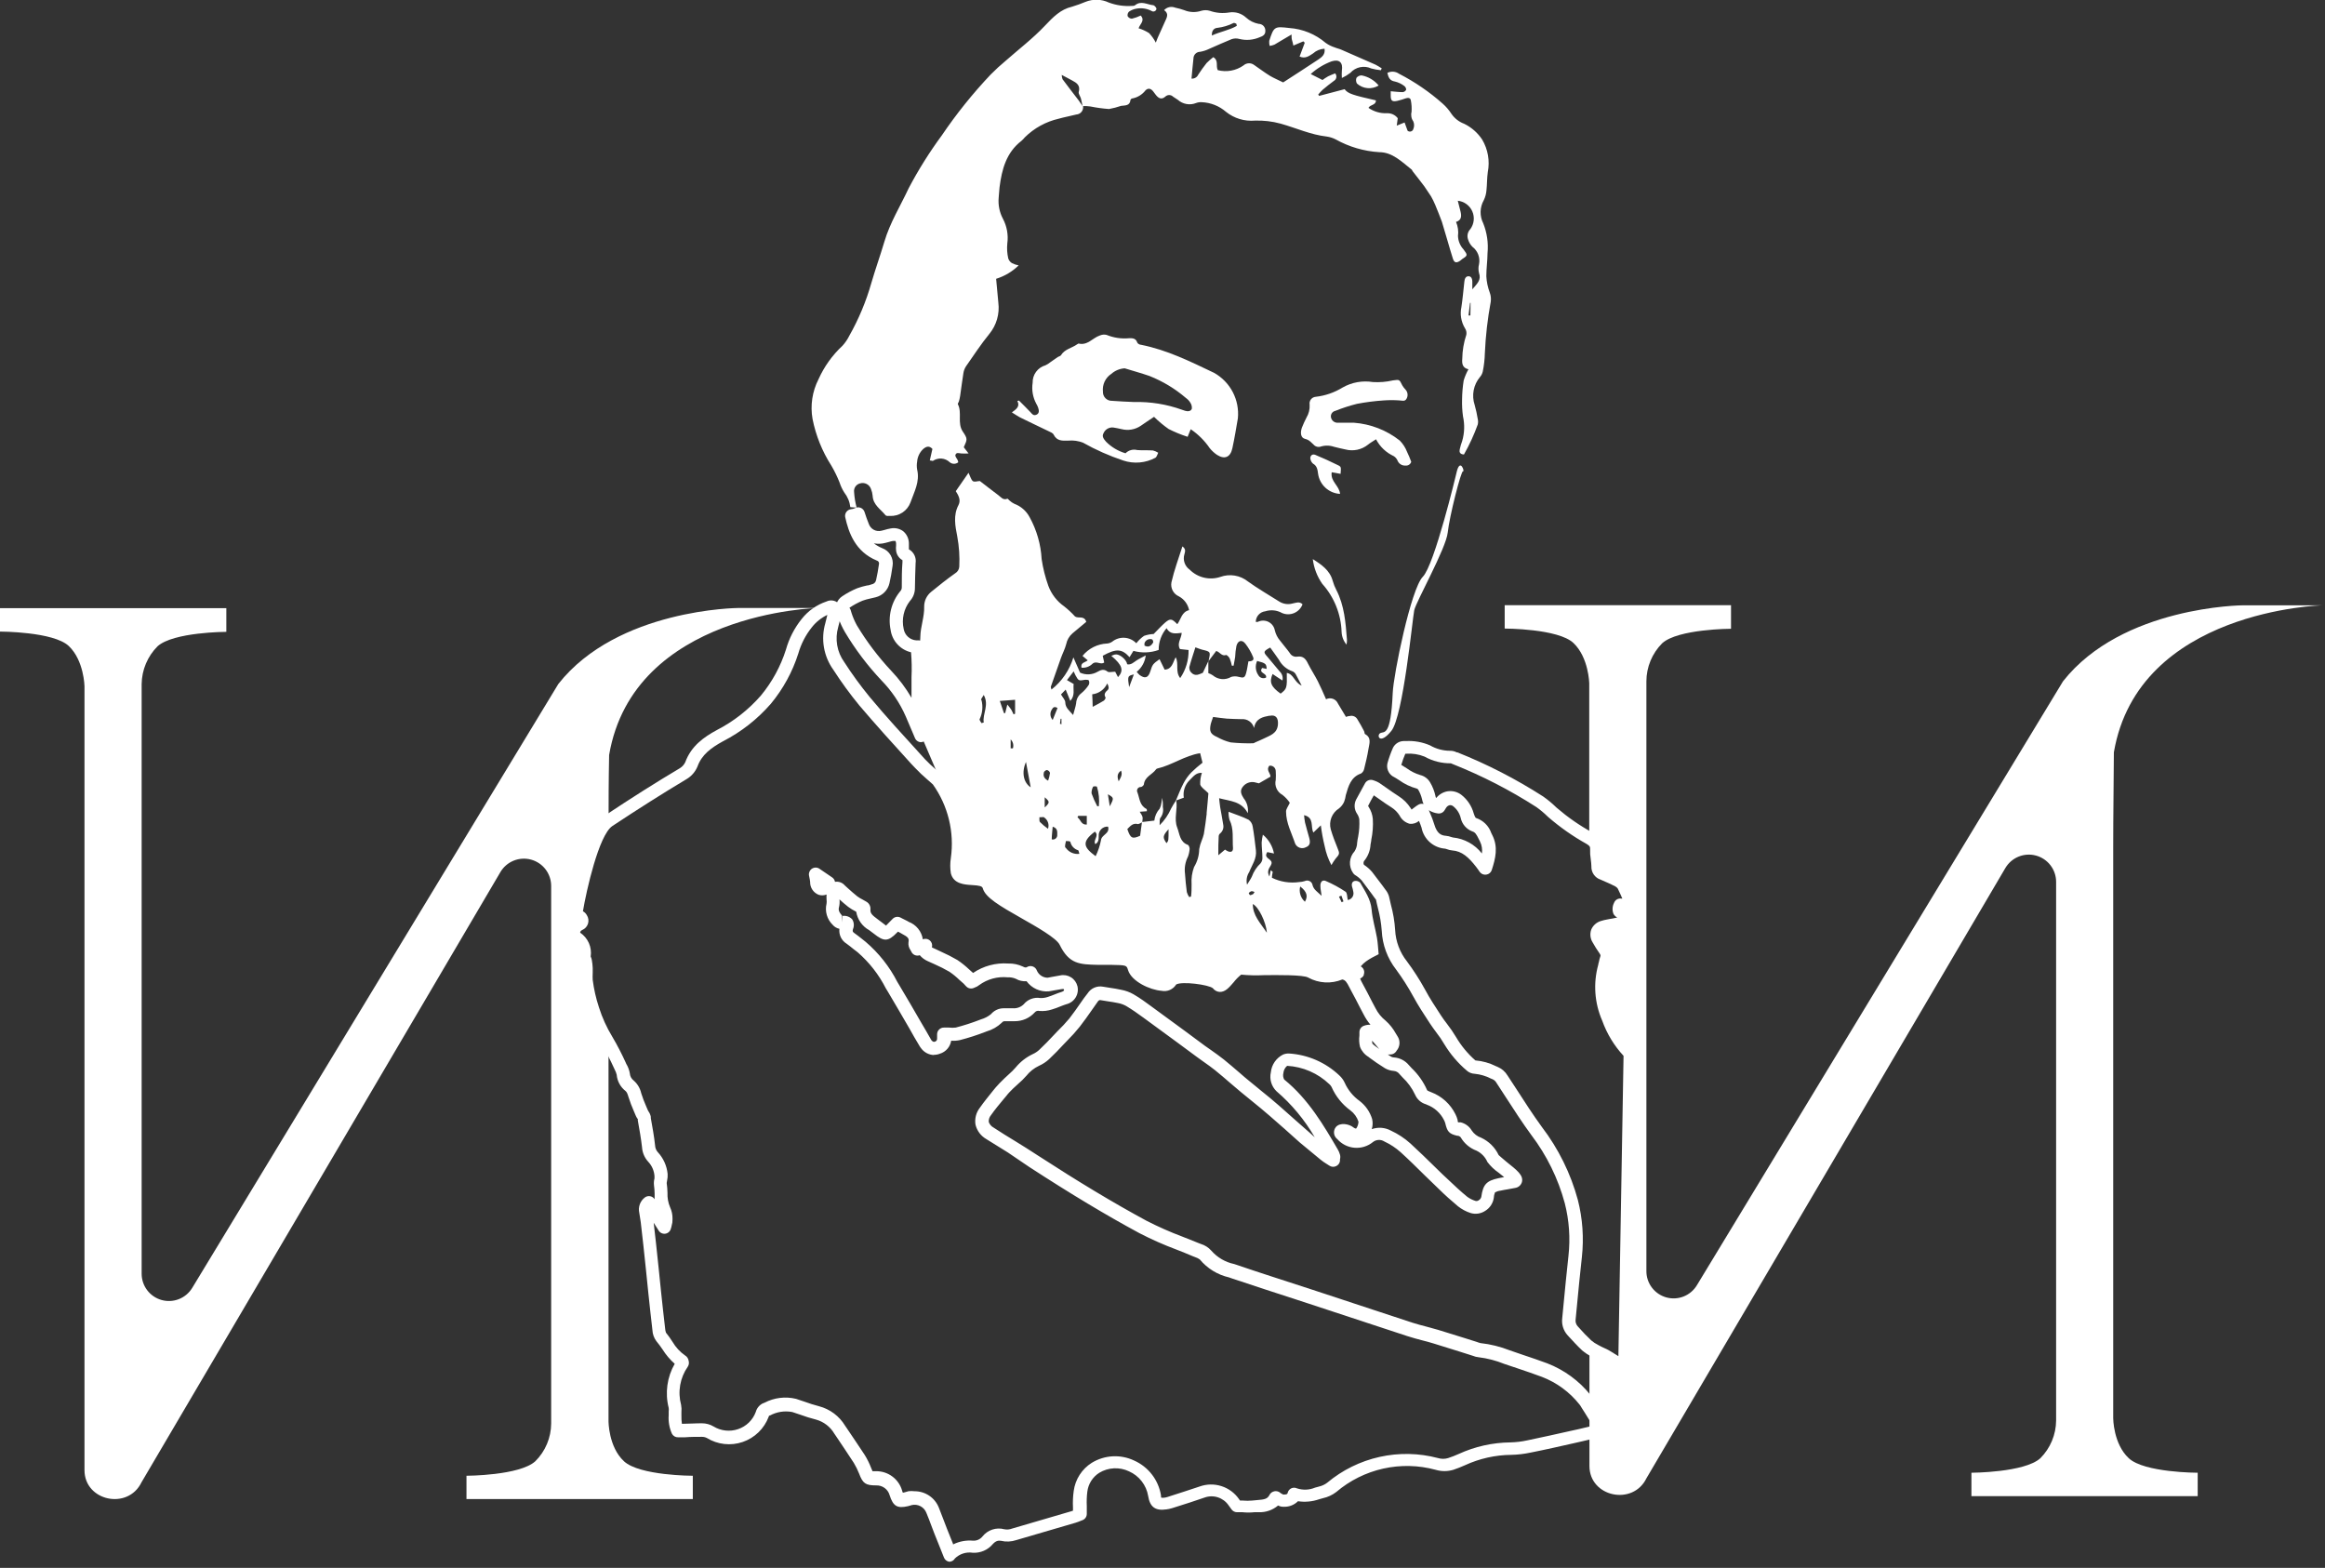 <?xml version="1.0" encoding="UTF-8"?> <svg xmlns="http://www.w3.org/2000/svg" width="347" height="234" viewBox="0 0 347 234" fill="none"><rect x="0" y="0" width="347" height="234" fill="#333333" stroke="none"/> <g clip-path="url(#clip0_126_97)"> <path d="M315.39 211.64V126.64C315.39 126.64 315.39 121.07 315.49 112.28C319.13 90.97 346.65 90.34 346.65 90.34H334.74C334.74 90.34 316.74 90.45 307.9 101.68L253.26 191.81C252.802 192.573 252.107 193.163 251.28 193.492C250.454 193.82 249.543 193.869 248.686 193.629C247.83 193.389 247.076 192.875 246.54 192.165C246.004 191.456 245.716 190.59 245.72 189.7V101.7C245.72 100.642 245.928 99.594 246.333 98.616C246.738 97.638 247.332 96.749 248.08 96C250.44 93.86 258.35 93.84 258.35 93.84V90.32H224.57V93.81C224.57 93.81 232.57 93.81 234.84 95.97C237.11 98.13 237.19 101.97 237.19 101.97V125.2C237.512 125.34 237.782 125.577 237.962 125.879C238.141 126.18 238.221 126.531 238.19 126.88C238.14 127.71 238.37 128.54 238.38 129.38C238.373 129.607 238.443 129.83 238.58 130.012C238.716 130.194 238.91 130.324 239.13 130.38C239.9 130.69 240.66 131.02 241.39 131.38C241.737 131.549 242.026 131.817 242.22 132.15C242.71 133.15 243.12 134.15 243.65 135.4L241.65 135.05C241.37 135.83 241.41 135.99 241.99 136.13C242.57 136.27 243.06 136.33 243.59 136.43V137.43C242.47 137.63 241.35 137.86 240.23 138.08C239.892 138.137 239.558 138.217 239.23 138.32C239.044 138.357 238.87 138.442 238.724 138.565C238.579 138.688 238.468 138.846 238.401 139.024C238.334 139.202 238.313 139.395 238.341 139.583C238.369 139.771 238.444 139.949 238.56 140.1C238.85 140.62 239.2 141.1 239.56 141.6C239.725 141.801 239.834 142.042 239.876 142.298C239.918 142.554 239.892 142.817 239.8 143.06C239.67 143.43 239.63 143.84 239.51 144.22C238.803 146.77 239.009 149.486 240.09 151.9C240.75 153.731 241.77 155.41 243.09 156.84C243.18 156.94 243.25 157.06 243.34 157.16L242.54 203.98L242.03 203.72C241.22 203.34 240.49 202.78 239.7 202.33C239.26 202.08 238.77 201.91 238.32 201.66C237.942 201.46 237.575 201.239 237.22 201V218.15V218.79C237.22 223.41 243.7 224.79 245.73 220.62L299.3 129.54C299.755 128.774 300.449 128.178 301.275 127.844C302.101 127.51 303.014 127.457 303.874 127.692C304.733 127.927 305.492 128.437 306.033 129.145C306.575 129.853 306.869 130.719 306.87 131.61V211.38V212C306.855 214.117 306.007 216.143 304.51 217.64C302.14 219.78 294.23 219.8 294.23 219.8V223.29H328V219.8C328 219.8 320.05 219.8 317.72 217.64C315.39 215.48 315.39 211.64 315.39 211.64Z" fill="white"></path> <path d="M90.82 212.09V156C90.68 155.76 90.56 155.52 90.42 155.29C89.531 153.837 88.819 152.283 88.3 150.66C87.829 149.269 87.494 147.836 87.3 146.38C87.23 145.75 87.3 145.12 87.3 144.48C87.286 144.124 87.243 143.769 87.17 143.42C87.17 143.23 86.98 143.04 86.99 142.86C87.05 141.66 86.92 140.61 85.7 139.94C85.22 139.68 85.36 138.75 85.83 138.23C85.944 138.12 86.072 138.026 86.21 137.95C86.54 137.75 86.81 137.52 86.56 137.1C86.31 136.68 86.04 136.83 85.73 136.97C85.42 137.11 87.64 124.48 90.64 122.49L90.83 122.36C90.83 119.92 90.83 116.63 90.91 112.68C94.55 91.37 122.06 90.74 122.06 90.74H110.17C110.17 90.74 92.17 90.85 83.33 102.08L28.69 192.21C28.229 192.97 27.533 193.558 26.707 193.885C25.881 194.211 24.97 194.259 24.114 194.019C23.259 193.78 22.505 193.268 21.968 192.56C21.431 191.853 21.14 190.989 21.14 190.1V102.1C21.166 99.983 22.016 97.96 23.51 96.46C25.87 94.32 33.78 94.3 33.78 94.3V90.77H0V94.26C0 94.26 8 94.26 10.27 96.42C12.54 98.58 12.61 102.42 12.61 102.42V218.72V218.77V219.41C12.61 224.03 19.09 225.41 21.11 221.24L74.68 130.16C75.133 129.389 75.827 128.788 76.655 128.451C77.483 128.114 78.4 128.059 79.262 128.294C80.125 128.53 80.886 129.043 81.428 129.754C81.97 130.466 82.262 131.336 82.26 132.23V212V212.45C82.248 214.57 81.396 216.598 79.89 218.09C77.53 220.23 69.62 220.25 69.62 220.25V223.73H103.4V220.25C103.4 220.25 95.46 220.25 93.13 218.09C90.8 215.93 90.82 212.09 90.82 212.09Z" fill="white"></path> <path d="M181.19 55.64C177.66 53.96 174.19 52.23 170.31 51.46C170.09 51.46 169.78 51.28 169.73 51.12C169.51 50.45 169 50.47 168.49 50.48C167.352 50.585 166.206 50.413 165.15 49.98C164.815 49.901 164.464 49.932 164.15 50.07C163.08 50.42 162.31 51.61 160.97 51.27C160.97 51.27 160.84 51.34 160.77 51.38C159.98 51.95 158.92 52.09 158.35 53.01C158.26 53.16 158.01 53.19 157.85 53.3L156.8 54.03C156.566 54.228 156.307 54.393 156.03 54.52C155.468 54.68 154.975 55.022 154.629 55.493C154.283 55.964 154.104 56.536 154.12 57.12C153.955 58.195 154.144 59.294 154.66 60.25C154.785 60.454 154.886 60.672 154.96 60.9C155.09 61.3 155.11 61.72 154.67 61.9C154.23 62.08 154.04 61.79 153.79 61.51C153.24 60.92 152.65 60.36 152.08 59.78L151.84 59.84C152.26 60.68 151.68 61.06 151.02 61.55C151.61 61.91 152.02 62.21 152.53 62.44C153.84 63.09 155.16 63.7 156.47 64.34C156.75 64.48 157.13 64.61 157.25 64.86C157.75 65.86 158.57 65.78 159.46 65.76C160.2 65.693 160.947 65.799 161.64 66.07C163.551 67.146 165.56 68.036 167.64 68.73C168.425 68.992 169.256 69.091 170.082 69.02C170.907 68.95 171.709 68.712 172.44 68.32C172.65 68.19 172.72 67.83 172.86 67.57C172.62 67.416 172.356 67.301 172.08 67.23C171.29 67.17 170.5 67.23 169.73 67.17C169.421 67.088 169.097 67.089 168.79 67.174C168.482 67.258 168.203 67.423 167.98 67.65C166.884 67.329 165.887 66.737 165.08 65.93C164.77 65.56 164.4 65.16 164.7 64.65C164.819 64.375 165.022 64.144 165.281 63.991C165.54 63.838 165.84 63.772 166.14 63.8C166.57 63.86 166.99 63.96 167.41 64.05C167.889 64.171 168.389 64.19 168.876 64.105C169.364 64.021 169.828 63.835 170.24 63.56C170.88 63.11 171.54 62.68 172.24 62.21C172.913 62.878 173.642 63.487 174.42 64.03C175.331 64.491 176.277 64.879 177.25 65.19L177.71 64.06C178.827 64.815 179.791 65.775 180.55 66.89C180.863 67.274 181.23 67.611 181.64 67.89C182.78 68.61 183.64 68.25 183.93 66.89C184.25 65.42 184.5 63.89 184.75 62.43C184.881 61.075 184.614 59.711 183.982 58.505C183.349 57.299 182.379 56.303 181.19 55.64ZM177.88 61C177.72 61.41 177.26 61.43 176.88 61.31L176.43 61.16C174.129 60.33 171.694 59.937 169.25 60C168.15 59.96 167.05 59.9 165.95 59.82C165.769 59.825 165.589 59.792 165.422 59.724C165.255 59.655 165.104 59.553 164.978 59.423C164.852 59.294 164.754 59.14 164.691 58.97C164.628 58.801 164.6 58.621 164.61 58.44C164.555 57.928 164.642 57.41 164.863 56.944C165.084 56.479 165.428 56.083 165.86 55.8C166.414 55.307 167.119 55.015 167.86 54.97C169.09 55.35 170.33 55.69 171.55 56.11C173.536 56.898 175.377 58.01 177 59.4C177.26 59.584 177.482 59.819 177.65 60.09C177.829 60.358 177.911 60.68 177.88 61Z" fill="white"></path> <path d="M210.63 68.89C210.582 69.078 210.468 69.242 210.307 69.35C210.147 69.459 209.952 69.505 209.76 69.48C209.523 69.497 209.286 69.442 209.081 69.322C208.876 69.203 208.712 69.024 208.61 68.81C208.5 68.516 208.3 68.264 208.04 68.09C206.892 67.569 205.951 66.678 205.37 65.56C204.92 65.86 204.51 66.08 204.16 66.37C203.695 66.741 203.15 66.998 202.569 67.121C201.987 67.244 201.385 67.23 200.81 67.08C200.24 66.97 199.67 66.82 199.09 66.68C198.419 66.45 197.691 66.45 197.02 66.68C196.878 66.711 196.732 66.711 196.59 66.68C196.448 66.649 196.315 66.587 196.2 66.5C195.76 66.12 195.45 65.65 194.78 65.5C194.11 65.35 194.05 64.56 194.3 63.84C194.503 63.321 194.733 62.814 194.99 62.32C195.337 61.742 195.501 61.072 195.46 60.4C195.434 60.261 195.438 60.119 195.471 59.983C195.504 59.846 195.565 59.718 195.651 59.606C195.737 59.495 195.845 59.403 195.969 59.336C196.093 59.27 196.23 59.23 196.37 59.22C197.788 59.06 199.154 58.589 200.37 57.84C201.742 57.057 203.34 56.768 204.9 57.02C205.907 57.082 206.917 56.998 207.9 56.77C208.9 56.64 208.84 56.62 209.29 57.52C209.43 57.756 209.598 57.974 209.79 58.17C209.95 58.351 210.048 58.578 210.071 58.819C210.095 59.059 210.042 59.301 209.92 59.51C209.68 59.96 209.26 59.78 208.87 59.76C208.091 59.705 207.309 59.705 206.53 59.76C205.187 59.847 203.851 60.018 202.53 60.27C201.427 60.546 200.345 60.897 199.29 61.32C199.181 61.342 199.079 61.386 198.988 61.449C198.897 61.511 198.819 61.592 198.759 61.685C198.7 61.778 198.659 61.882 198.64 61.991C198.622 62.1 198.625 62.212 198.65 62.32C198.704 62.556 198.843 62.764 199.04 62.906C199.237 63.048 199.478 63.113 199.72 63.09C200.5 63.09 201.29 63.09 202.07 63.09C204.564 63.276 206.945 64.202 208.91 65.75C209.384 66.233 209.755 66.808 210 67.44C210.228 67.912 210.432 68.396 210.61 68.89H210.63Z" fill="white"></path> <path d="M195.91 83.431C197.24 84.271 198.48 85.111 198.91 86.711C199.041 87.171 199.218 87.617 199.44 88.041C200.65 90.371 200.83 92.931 201.03 95.481C201.03 95.651 201.03 95.831 200.97 96.211C200.519 95.677 200.259 95.009 200.23 94.311C200.142 91.657 199.122 89.118 197.35 87.141C196.577 86.041 196.089 84.766 195.93 83.431H195.91Z" fill="white"></path> <path d="M198.75 70.51C198.54 71.86 199.91 72.51 200 73.71C199.19 73.667 198.421 73.345 197.822 72.798C197.224 72.251 196.835 71.513 196.72 70.71C196.64 70.12 196.58 69.54 195.97 69.2C195.79 69.045 195.661 68.84 195.6 68.61C195.43 68.11 195.81 67.68 196.29 67.88C197.45 68.36 198.59 68.88 199.72 69.44C200.18 69.67 200.15 69.73 200.08 70.72L198.75 70.48V70.51Z" fill="white"></path> <path d="M205.761 12.76C205.261 13.067 204.676 13.205 204.092 13.153C203.509 13.101 202.957 12.861 202.521 12.47C202.445 12.341 202.4 12.197 202.388 12.048C202.376 11.899 202.397 11.749 202.451 11.61C202.544 11.498 202.66 11.408 202.791 11.346C202.922 11.284 203.065 11.251 203.211 11.25C204.211 11.44 205.113 11.974 205.761 12.76Z" fill="white"></path> <path d="M217.35 70.68C217.35 70.68 214.1 84.31 212.35 86.08C210.6 87.85 207.98 100.6 207.86 103.42C207.57 110.03 206.59 109.11 206 109.42C205.41 109.73 205.9 111.26 207.66 109.08C209.42 106.9 210.81 92.34 211.07 91.08C211.33 89.82 215.83 81.83 216.07 79.48C216.31 77.13 218.07 70.17 218.36 70.33C218.65 70.49 217.89 68.09 217.35 70.68Z" fill="white"></path> <path d="M124.07 69.48C124.544 70.287 124.955 71.13 125.3 72C125.472 72.532 125.71 73.039 126.01 73.51C126.504 74.141 126.816 74.895 126.91 75.69C127.222 75.726 127.536 75.746 127.85 75.75C127.644 74.989 127.517 74.208 127.47 73.42C127.437 73.139 127.507 72.856 127.667 72.622C127.827 72.388 128.066 72.221 128.34 72.15C128.673 72.043 129.035 72.073 129.346 72.232C129.657 72.391 129.893 72.668 130 73C130.13 73.32 130.211 73.657 130.24 74C130.31 75.37 131.45 76 132.16 76.9C132.27 77.03 132.6 77.01 132.83 77C133.485 77.034 134.134 76.858 134.682 76.498C135.23 76.139 135.65 75.614 135.88 75C136.43 73.42 137.32 71.89 136.88 70.08C136.81 69.687 136.81 69.284 136.88 68.89C136.937 68.166 137.266 67.491 137.8 67C138.23 66.64 138.68 66.47 139.16 67C139.03 67.57 138.9 68.13 138.77 68.72C139.02 68.72 139.16 68.82 139.24 68.78C139.619 68.522 140.076 68.402 140.533 68.44C140.989 68.479 141.419 68.673 141.75 68.99C141.929 69.137 142.154 69.218 142.385 69.218C142.617 69.218 142.841 69.137 143.02 68.99C142.999 68.889 142.972 68.789 142.94 68.69C142.82 68.43 142.53 68.13 142.59 67.92C142.71 67.45 143.15 67.66 143.49 67.68C143.83 67.7 144.13 67.68 144.56 67.68L143.84 66.75C144.36 65.58 144.45 65.52 143.7 64.42C142.83 63.13 143.63 61.61 142.96 60.33C142.91 60.24 143.08 60.05 143.12 59.89C143.197 59.624 143.257 59.354 143.3 59.08C143.47 57.94 143.6 56.8 143.79 55.66C143.848 55.303 143.981 54.962 144.18 54.66C145.32 53.03 146.41 51.36 147.66 49.83C148.188 49.185 148.579 48.439 148.809 47.638C149.039 46.837 149.104 45.997 149 45.17C148.9 44 148.78 42.82 148.67 41.61C149.933 41.22 151.085 40.535 152.03 39.61C151.683 39.542 151.347 39.427 151.03 39.27C150.769 39.11 150.574 38.862 150.48 38.57C150.31 37.833 150.263 37.073 150.34 36.32C150.511 35.047 150.276 33.753 149.67 32.62C149.168 31.661 148.953 30.578 149.05 29.5C149.11 28.98 149.11 28.5 149.18 27.95C149.52 25.28 150.18 22.77 152.45 21.02C152.632 20.862 152.799 20.688 152.95 20.5C154.342 19.121 156.091 18.159 158 17.72C158.87 17.47 159.76 17.32 160.64 17.09C160.792 17.081 160.94 17.04 161.074 16.97C161.209 16.9 161.327 16.802 161.422 16.683C161.516 16.565 161.584 16.427 161.622 16.28C161.66 16.133 161.666 15.98 161.64 15.83C162 15.83 162.37 15.83 162.74 15.89C163.658 16.076 164.587 16.203 165.52 16.27C166.131 16.159 166.733 16.002 167.32 15.8C167.95 15.72 168.63 15.8 168.72 14.92C168.738 14.866 168.769 14.817 168.811 14.778C168.853 14.74 168.905 14.713 168.96 14.7C169.754 14.56 170.467 14.128 170.96 13.49C171.35 13.1 171.74 13.2 172.08 13.6C172.23 13.79 172.36 13.99 172.51 14.17C172.9 14.66 173.34 14.92 173.91 14.43C173.987 14.352 174.078 14.291 174.178 14.249C174.279 14.207 174.386 14.185 174.495 14.185C174.604 14.185 174.712 14.207 174.813 14.249C174.913 14.291 175.004 14.352 175.08 14.43C175.3 14.6 175.56 14.72 175.78 14.89C176.147 15.22 176.6 15.44 177.086 15.525C177.573 15.61 178.073 15.556 178.53 15.37C178.786 15.276 179.058 15.235 179.33 15.25C180.68 15.302 181.971 15.813 182.99 16.7C184.207 17.671 185.75 18.136 187.3 18C188.589 17.958 189.877 18.11 191.12 18.45C193.42 19.09 195.61 20.11 198.02 20.38C198.48 20.447 198.926 20.589 199.34 20.8C201.336 21.917 203.558 22.57 205.84 22.71C207.84 22.71 209.23 24.17 210.71 25.33C210.77 25.38 210.77 25.48 210.82 25.54C211.4 26.29 212 27.03 212.57 27.8C212.91 28.27 213.22 28.8 213.57 29.29C213.806 29.704 214.017 30.131 214.2 30.57C214.54 31.41 214.89 32.24 215.2 33.1C215.77 34.93 216.26 36.78 216.84 38.6C217.04 39.23 217.37 39.29 217.91 38.92C218.03 38.84 218.14 38.72 218.27 38.63C219.09 38.12 219.03 38.04 218.43 37.23C217.925 36.683 217.631 35.974 217.6 35.23C217.696 34.514 217.596 33.784 217.31 33.12C218.15 32.86 218.14 32.23 217.98 31.57C217.82 30.91 217.72 30.57 217.57 29.96C218.038 30.009 218.484 30.181 218.864 30.458C219.244 30.735 219.545 31.108 219.734 31.538C219.924 31.968 219.997 32.441 219.945 32.909C219.894 33.376 219.719 33.822 219.44 34.2C219.244 34.401 219.109 34.653 219.05 34.927C218.992 35.202 219.013 35.487 219.11 35.75C219.233 36.151 219.449 36.518 219.74 36.82C220.137 37.118 220.442 37.522 220.619 37.986C220.796 38.449 220.838 38.954 220.74 39.44C220.63 39.87 220.63 40.321 220.74 40.75C221.11 41.8 220.45 42.34 219.74 43.18C219.74 42.63 219.74 42.32 219.74 42.02C219.74 41.72 219.65 41.25 219.2 41.23C218.75 41.21 218.59 41.61 218.55 42.04C218.41 43.31 218.3 44.58 218.11 45.84C217.884 46.904 218.066 48.014 218.62 48.95C218.722 49.094 218.795 49.256 218.835 49.427C218.874 49.599 218.88 49.777 218.85 49.95C218.46 51.114 218.254 52.332 218.24 53.56C218.17 54.3 218.29 54.92 219.16 55.11C218.865 55.643 218.627 56.206 218.45 56.79C218.3 57.736 218.22 58.692 218.21 59.65C218.187 60.486 218.234 61.322 218.35 62.15C218.616 63.361 218.575 64.619 218.23 65.81C218.077 66.221 217.953 66.642 217.86 67.07C217.78 67.44 217.86 67.8 218.49 67.83C219.303 66.401 219.992 64.906 220.55 63.36C220.615 63.087 220.615 62.803 220.55 62.53C220.437 61.825 220.284 61.127 220.09 60.44C219.854 59.736 219.802 58.982 219.941 58.252C220.079 57.522 220.403 56.84 220.88 56.27C221.086 56.036 221.23 55.754 221.3 55.45C221.483 54.554 221.587 53.644 221.61 52.73C221.723 50.146 222.017 47.573 222.49 45.03C222.555 44.568 222.503 44.097 222.34 43.66C222.047 42.881 221.875 42.062 221.83 41.23C221.83 40.08 222 38.93 222.01 37.77C222.152 36.26 221.933 34.739 221.37 33.33C221.097 32.793 220.962 32.197 220.975 31.595C220.989 30.993 221.153 30.404 221.45 29.88C221.676 29.417 221.812 28.914 221.85 28.4C221.95 27.5 221.92 26.58 222.05 25.68C222.374 24.015 222.075 22.289 221.21 20.83C220.541 19.817 219.612 19.002 218.52 18.47C217.755 18.185 217.095 17.672 216.63 17C216.266 16.433 215.825 15.918 215.32 15.47C213.339 13.713 211.146 12.211 208.79 11C208.54 10.825 208.247 10.721 207.942 10.7C207.637 10.679 207.332 10.741 207.06 10.88C207.22 11.54 207.4 12.05 208.2 12.17C208.697 12.289 209.164 12.511 209.57 12.82C209.66 12.884 209.733 12.968 209.785 13.065C209.837 13.162 209.866 13.27 209.87 13.38C209.824 13.48 209.752 13.566 209.663 13.631C209.574 13.696 209.47 13.737 209.36 13.75C208.78 13.75 208.2 13.67 207.56 13.62C207.549 13.837 207.549 14.054 207.56 14.27C207.56 15.06 207.79 15.22 208.56 15.05C208.977 14.951 209.388 14.828 209.79 14.68C210.13 14.57 210.49 14.57 210.56 14.96C210.676 15.532 210.713 16.118 210.67 16.7C210.607 16.945 210.599 17.201 210.645 17.45C210.692 17.699 210.793 17.934 210.94 18.14C211.013 18.314 211.05 18.501 211.05 18.69C211.05 18.879 211.013 19.066 210.94 19.24C210.918 19.328 210.874 19.408 210.812 19.474C210.749 19.539 210.672 19.588 210.586 19.615C210.499 19.642 210.408 19.646 210.319 19.628C210.231 19.61 210.149 19.569 210.08 19.51C209.93 19.12 209.79 18.73 209.63 18.28L208.46 18.75C208.52 18.29 208.56 17.96 208.61 17.64C208.422 17.396 208.177 17.201 207.896 17.072C207.616 16.943 207.308 16.884 207 16.9C206.018 16.941 205.049 16.66 204.24 16.1C204.51 15.58 205.37 15.72 205.35 14.98C201.89 14.19 201.17 13.98 200.68 13.31L196.88 14.31L196.74 14.11C196.948 13.856 197.172 13.616 197.41 13.39C197.95 12.93 198.51 12.49 199.08 12.07C199.175 12.017 199.257 11.943 199.32 11.854C199.383 11.765 199.425 11.663 199.443 11.556C199.461 11.448 199.455 11.338 199.425 11.233C199.395 11.129 199.342 11.032 199.27 10.95C198.91 11.1 198.55 11.22 198.22 11.39C197.89 11.56 197.57 11.81 197.38 11.94L195.62 11.05C196.534 10.225 197.596 9.58 198.75 9.15C199.91 8.8 200.46 9.34 200.27 10.55C200.244 10.913 200.244 11.277 200.27 11.64C200.72 11.43 201.146 11.172 201.54 10.87C201.921 10.441 202.431 10.146 202.993 10.029C203.555 9.912 204.14 9.979 204.66 10.22C205.135 10.348 205.62 10.435 206.11 10.48C206.11 10.39 206.18 10.3 206.22 10.2C205.91 10.02 205.61 9.8 205.29 9.65C203.604 8.904 201.914 8.164 200.22 7.43C199.9 7.28 199.54 7.22 199.22 7.08C198.731 6.927 198.268 6.697 197.85 6.4C196.328 5.099 194.428 4.321 192.43 4.18C190.21 3.92 190.12 3.95 189.43 6.1C189.412 6.352 189.432 6.605 189.49 6.85C189.738 6.819 189.98 6.755 190.21 6.66C191.04 6.19 191.85 5.66 192.76 5.15C192.76 5.55 192.76 5.79 192.84 6.02C192.92 6.25 192.97 6.53 193.03 6.8L194.52 6.17L194.73 6.38C194.48 7.06 194.23 7.73 193.96 8.44C194.81 8.81 195.39 8.35 195.96 7.98C196.434 7.552 197.042 7.301 197.68 7.27C197.83 8.12 197.27 8.54 196.73 8.9C194.97 10.07 193.19 11.21 191.51 12.3C190.73 11.91 190.07 11.64 189.51 11.3C188.71 10.81 187.96 10.23 187.18 9.7C186.948 9.523 186.66 9.432 186.368 9.445C186.075 9.458 185.797 9.573 185.58 9.77C185.03 10.155 184.403 10.418 183.742 10.538C183.081 10.659 182.401 10.636 181.75 10.47C181.42 9.82 181.92 9.05 181.08 8.53C180.728 8.801 180.394 9.095 180.08 9.41C179.63 9.96 179.23 10.55 178.83 11.15C178.744 11.338 178.602 11.495 178.423 11.599C178.243 11.703 178.037 11.749 177.83 11.73C177.93 10.73 178 9.73 178.12 8.73C178.12 8.465 178.226 8.211 178.413 8.023C178.601 7.836 178.855 7.73 179.12 7.73C179.582 7.65 180.029 7.505 180.45 7.3C181.57 6.82 182.67 6.3 183.8 5.85C184.187 5.713 184.607 5.702 185 5.82C186.002 6.063 187.056 5.972 188 5.56C188.49 5.39 188.88 5.17 188.85 4.56C188.85 4.295 188.745 4.041 188.557 3.853C188.37 3.666 188.116 3.56 187.85 3.56C187.148 3.429 186.497 3.103 185.97 2.62C185.637 2.312 185.238 2.083 184.803 1.951C184.368 1.82 183.909 1.789 183.46 1.86C182.485 2.026 181.483 1.94 180.55 1.61C180.139 1.49 179.702 1.49 179.29 1.61C178.46 1.886 177.559 1.854 176.75 1.52C176.306 1.362 175.852 1.235 175.39 1.14C175.11 1.027 174.802 1.002 174.508 1.068C174.213 1.135 173.945 1.289 173.74 1.51C174.51 2.05 174.13 2.64 173.87 3.22C173.51 4.01 173.15 4.81 172.8 5.6C172.71 5.81 172.63 6.02 172.5 6.36C172.235 5.843 171.898 5.365 171.5 4.94C171.012 4.631 170.484 4.389 169.93 4.22C170.15 3.56 170.93 3.07 170.25 2.32C169.828 2.522 169.385 2.68 168.93 2.79C168.803 2.786 168.678 2.751 168.568 2.686C168.458 2.621 168.366 2.53 168.3 2.42C168.272 2.299 168.276 2.173 168.311 2.054C168.346 1.935 168.411 1.827 168.5 1.74C168.852 1.496 169.256 1.339 169.68 1.28C170.426 1.161 171.19 1.283 171.86 1.63C171.926 1.678 172.003 1.707 172.084 1.716C172.165 1.724 172.246 1.712 172.321 1.68C172.395 1.648 172.46 1.597 172.509 1.532C172.558 1.467 172.59 1.391 172.6 1.31C172.6 1.16 172.31 0.8 172.12 0.78C171.22 0.69 170.3 0.05 169.41 0.78C169.277 0.866 169.117 0.901 168.96 0.88C167.781 0.964 166.598 0.794 165.49 0.38C164.947 0.123 164.356 -0.018 163.756 -0.035C163.155 -0.053 162.557 0.055 162 0.28C161.346 0.554 160.679 0.794 160 1C158.26 1.4 157.15 2.58 155.95 3.84C154.17 5.73 152.08 7.32 150.13 9.04C149.335 9.697 148.574 10.395 147.85 11.13C145.178 13.954 142.74 16.991 140.56 20.21C138.723 22.703 137.075 25.331 135.63 28.07C134.39 30.73 132.83 33.23 131.99 36.07C131.38 38.13 130.65 40.16 130.05 42.22C129.267 44.983 128.156 47.642 126.74 50.14C126.475 50.67 126.138 51.161 125.74 51.6C124.223 53.009 123.006 54.71 122.16 56.6C121.226 58.427 120.914 60.509 121.27 62.53C121.76 65.002 122.71 67.359 124.07 69.48ZM219.45 47.08H219.17C219.25 46.45 219.32 45.83 219.4 45.2H219.48L219.45 47.08ZM181.67 4.16C182.52 4.061 183.346 3.814 184.11 3.43C184.21 3.38 184.38 3.5 184.52 3.54C184.538 3.648 184.561 3.755 184.59 3.86C183.45 4.52 182.15 4.71 180.87 5.3C180.82 4.5 181.26 4.19 181.67 4.16ZM160 12C160.68 12.36 161.28 12.74 161 13.72C160.93 14 161.24 14.37 161.33 14.72C161.42 15.07 161.49 15.45 161.56 15.82L161 15C160.19 13.94 159.37 12.89 158.58 11.82C158.506 11.615 158.465 11.399 158.46 11.18C159.06 11.51 159.54 11.75 160 12Z" fill="white"></path> <path d="M137.48 109.771C138.313 111.691 139.137 113.611 139.95 115.531C139.991 115.836 139.991 116.145 139.95 116.451C144.66 123.701 142.38 128.261 142.83 130.091C143.28 131.921 147.01 130.221 147.6 132.311C148.19 134.401 157.76 138.011 159 140.561C160.24 143.111 161.35 142.911 164.66 143.001C167.97 143.091 168.77 142.881 169.26 144.511C169.75 146.141 174.05 147.731 174.63 146.441C175.21 145.151 181.03 145.941 181.77 146.911C182.51 147.881 184.05 144.251 185.42 144.511C186.79 144.771 194.36 144.181 195.79 145.091C197.22 146.001 199.7 145.661 200.07 145.191C200.27 144.931 200.37 144.711 200.44 144.721C201.11 144.821 201.77 144.951 202.44 145.081H202.59C203.14 143.701 204.44 143.081 205.76 142.411C205.68 141.621 205.65 140.781 205.51 139.971C205.26 138.551 204.83 137.161 204.71 135.741C204.57 134.171 203.71 133.001 203.01 131.741C202.91 131.641 202.789 131.564 202.656 131.518C202.523 131.471 202.381 131.455 202.24 131.471C201.82 131.521 201.69 131.881 201.78 132.291C201.866 132.556 201.932 132.826 201.98 133.101C202.012 133.236 202.016 133.376 201.99 133.512C201.965 133.649 201.912 133.779 201.834 133.893C201.756 134.008 201.655 134.105 201.537 134.179C201.419 134.252 201.288 134.301 201.15 134.321C201.05 133.901 201.09 133.321 200.84 133.101C199.894 132.463 198.89 131.918 197.84 131.471C197.33 131.261 197.01 131.681 197.07 132.321C197.07 132.691 197.17 133.061 197.25 133.701C196.62 133.091 196.08 132.791 195.9 132.121C195.882 131.991 195.834 131.869 195.759 131.762C195.684 131.655 195.585 131.568 195.469 131.508C195.354 131.447 195.226 131.415 195.096 131.413C194.965 131.412 194.837 131.442 194.72 131.501C194.457 131.582 194.185 131.629 193.91 131.641C192.517 131.842 191.095 131.619 189.83 131.001C189.83 130.671 189.91 130.391 189.95 130.111L189.65 129.881C189.6 130.151 189.54 130.431 189.46 130.821C188.86 129.711 189.84 129.311 189.78 128.721C189.72 128.131 188.53 128.081 189.14 127.171L190.14 127.381C189.93 126.28 189.343 125.286 188.48 124.571C188.391 124.956 188.331 125.347 188.3 125.741C188.3 126.501 188.41 127.251 188.41 128.001C188.429 128.305 188.333 128.605 188.14 128.841C187.554 129.397 187.106 130.081 186.83 130.841C186.66 131.211 186.41 131.541 186.12 132.031C186.042 131.712 186.029 131.381 186.085 131.057C186.14 130.734 186.261 130.425 186.44 130.151C186.86 129.081 187.59 128.151 187.44 126.891C187.29 125.631 187.17 124.521 186.96 123.351C186.9 122.951 186.684 122.592 186.36 122.351C185.47 121.901 184.51 121.591 183.36 121.151C183.346 121.555 183.393 121.96 183.5 122.351C184.18 123.711 183.91 125.171 184.02 126.591C184.02 127.101 183.75 127.211 183.33 127.081C183.154 127.005 182.987 126.911 182.83 126.801L181.83 127.641C181.83 126.531 181.83 125.641 181.89 124.761C181.901 124.681 181.928 124.605 181.969 124.536C182.01 124.467 182.065 124.407 182.13 124.361C182.313 124.203 182.45 123.999 182.525 123.77C182.601 123.541 182.613 123.296 182.56 123.061C182.44 122.201 182.25 121.341 182.11 120.481C182.04 120.081 182.02 119.671 181.95 119.131C183.63 119.581 185.28 119.561 186.23 121.361C186.285 120.966 186.259 120.565 186.152 120.181C186.046 119.797 185.861 119.44 185.61 119.131C185.27 118.591 185.01 118.061 185.44 117.481C185.635 117.202 185.904 116.984 186.218 116.853C186.531 116.722 186.875 116.683 187.21 116.741C187.44 116.785 187.667 116.841 187.89 116.911L189.62 115.911C189.62 115.391 188.91 114.911 189.45 114.281C189.568 114.262 189.689 114.269 189.804 114.301C189.919 114.334 190.026 114.391 190.116 114.469C190.207 114.548 190.279 114.645 190.328 114.754C190.377 114.863 190.402 114.981 190.4 115.101C190.43 115.533 190.43 115.968 190.4 116.401C190.297 116.831 190.339 117.283 190.52 117.686C190.701 118.09 191.01 118.422 191.4 118.631C191.827 118.963 192.199 119.361 192.5 119.811C192.25 120.371 191.93 120.751 191.94 121.121C191.94 122.831 192.78 124.331 193.3 125.911C193.367 126.055 193.463 126.184 193.581 126.289C193.7 126.395 193.839 126.475 193.99 126.525C194.141 126.575 194.301 126.593 194.459 126.578C194.617 126.564 194.771 126.517 194.91 126.441C195.47 126.221 195.61 125.821 195.4 125.051C195.19 124.281 194.96 123.521 194.77 122.751C194.702 122.39 194.655 122.026 194.63 121.661C196.2 122.021 195.56 123.411 196.02 124.251L197.13 123.181C197.263 124.234 197.457 125.279 197.71 126.311C197.902 127.288 198.239 128.232 198.71 129.111C198.889 128.787 199.089 128.476 199.31 128.181C199.96 127.441 199.96 127.401 199.61 126.541C199.26 125.681 198.88 124.701 198.61 123.761C198.456 123.181 198.492 122.568 198.711 122.01C198.931 121.453 199.323 120.98 199.83 120.661C200.169 120.397 200.437 120.054 200.61 119.661C200.729 119.337 200.813 119.002 200.86 118.661C201.25 117.331 201.6 115.971 203.13 115.441C203.246 115.366 203.347 115.27 203.426 115.156C203.505 115.043 203.561 114.915 203.59 114.781C203.84 113.781 204.08 112.781 204.24 111.781C204.36 111.001 204.74 110.111 203.73 109.561C203.63 109.501 203.66 109.251 203.58 109.111C203.27 108.521 202.95 107.921 202.58 107.341C202.472 107.148 202.304 106.997 202.102 106.91C201.899 106.823 201.674 106.806 201.46 106.861C201.21 106.861 200.97 106.971 200.88 106.991C200.43 106.231 200.04 105.601 199.68 104.991C199.609 104.829 199.507 104.684 199.378 104.564C199.249 104.444 199.097 104.352 198.931 104.293C198.765 104.234 198.589 104.21 198.414 104.221C198.238 104.233 198.067 104.28 197.91 104.361C197.47 103.361 197.11 102.521 196.68 101.671C196.25 100.821 195.68 99.96 195.23 99.07C194.89 98.341 194.49 97.871 193.62 98.001C193.404 98.038 193.182 98.008 192.983 97.915C192.785 97.822 192.62 97.671 192.51 97.481C192.06 96.841 191.51 96.241 191.05 95.621C190.667 95.171 190.396 94.636 190.26 94.061C190.209 93.792 190.096 93.539 189.93 93.322C189.765 93.104 189.551 92.928 189.306 92.807C189.061 92.686 188.791 92.623 188.518 92.624C188.244 92.624 187.975 92.688 187.73 92.811C187.627 92.826 187.523 92.826 187.42 92.811C187.425 92.42 187.571 92.044 187.833 91.753C188.094 91.462 188.452 91.277 188.84 91.231C189.252 91.1 189.687 91.056 190.117 91.1C190.547 91.145 190.964 91.278 191.34 91.49C191.626 91.613 191.933 91.677 192.244 91.678C192.554 91.678 192.862 91.616 193.148 91.495C193.434 91.373 193.692 91.195 193.908 90.971C194.123 90.747 194.29 90.481 194.4 90.191C193.93 89.701 193.4 89.981 192.86 90.081C192.535 90.164 192.196 90.181 191.864 90.129C191.532 90.078 191.215 89.959 190.93 89.781C189.37 88.781 187.75 87.871 186.25 86.781C185.681 86.325 185.004 86.023 184.284 85.904C183.564 85.785 182.826 85.853 182.14 86.1C181.352 86.363 180.506 86.401 179.697 86.21C178.888 86.02 178.148 85.608 177.56 85.02C177.203 84.77 176.934 84.412 176.792 83.999C176.65 83.586 176.642 83.138 176.77 82.721C176.86 82.341 177.04 81.951 176.47 81.551C175.89 83.371 175.24 85.121 174.83 86.921C174.754 87.342 174.822 87.776 175.024 88.153C175.225 88.531 175.548 88.829 175.94 89.001C176.332 89.209 176.672 89.502 176.937 89.859C177.201 90.215 177.383 90.625 177.47 91.061C176.36 91.32 176.26 92.421 175.71 93.161C174.91 92.331 174.66 92.271 173.91 92.901C173.33 93.411 172.81 93.991 172.18 94.621C171.689 94.643 171.204 94.737 170.74 94.901C170.305 95.209 169.917 95.579 169.59 96.001C169.128 95.519 168.501 95.228 167.835 95.186C167.168 95.143 166.51 95.352 165.99 95.77C165.771 95.923 165.516 96.016 165.25 96.041C164.539 96.069 163.842 96.248 163.205 96.567C162.569 96.886 162.008 97.337 161.56 97.891L162.34 98.551C161.95 98.891 161.24 98.861 161.41 99.651C161.705 99.678 162.003 99.641 162.282 99.542C162.562 99.444 162.817 99.287 163.03 99.081C163.61 98.531 164.26 99.291 164.8 98.871C164.73 98.551 164.65 98.221 164.58 97.871C166.58 96.771 167.45 96.811 168.58 98.081L169.16 97.141C170.401 97.485 171.718 97.436 172.93 97.001C172.919 95.81 173.338 94.656 174.11 93.751C174.65 94.751 175.52 94.531 176.37 94.451C176.3 95.341 175.61 96.041 176.11 96.871L177.39 97.011C177.421 98.504 176.984 99.969 176.14 101.201C175.36 100.201 175.99 99.1 175.47 98.091C175.04 98.85 174.96 99.881 173.82 99.941C173.56 99.411 173.32 98.941 173.06 98.38C172.06 99.091 172 99.171 171.68 100.201C171.36 101.231 170.83 101.291 170.07 100.731C169.918 100.589 169.778 100.435 169.65 100.271C170.402 99.661 170.886 98.782 171 97.82C170.44 98.121 170 98.32 169.59 98.591C169.18 98.861 168.8 99.26 168.23 99.141C168.13 98.43 167.06 97.561 166.47 97.68C166.27 97.68 166.09 97.811 165.86 97.88C167.54 99.281 167.75 100.081 166.86 101.061C166.7 100.741 166.54 100.441 166.44 100.251C166 100.251 165.54 100.381 165.32 100.251C164.76 99.8 164.32 99.971 163.82 100.251C163.427 100.482 162.983 100.616 162.527 100.64C162.071 100.664 161.616 100.579 161.2 100.391L160.2 98.111C159.63 100.009 158.488 101.685 156.93 102.911C156.88 102.691 156.81 102.571 156.84 102.471C157.333 101.051 157.833 99.63 158.34 98.21C158.59 97.51 158.95 96.841 159.13 96.13C159.254 95.504 159.585 94.937 160.07 94.52C160.77 93.951 161.45 93.361 162.12 92.811C161.82 91.811 160.95 92.351 160.45 92.011C159.952 91.464 159.41 90.959 158.83 90.501C157.747 89.742 156.92 88.671 156.46 87.43C155.996 86.133 155.661 84.793 155.46 83.43C155.34 81.243 154.728 79.11 153.67 77.191C153.182 76.266 152.37 75.554 151.39 75.191C151.127 75.065 150.884 74.9 150.67 74.701C150.55 74.611 150.41 74.41 150.35 74.43C149.72 74.701 149.4 74.201 149.01 73.911C148.07 73.211 147.14 72.481 146.24 71.791C145.89 71.791 145.42 71.991 145.18 71.791C144.94 71.591 144.81 71.111 144.55 70.561L142.65 73.301C143.08 73.991 143.43 74.641 143.05 75.38C142.24 76.921 142.57 78.52 142.87 80.07C143.144 81.55 143.245 83.057 143.17 84.561C143.16 84.765 143.098 84.963 142.992 85.138C142.885 85.312 142.737 85.458 142.56 85.561C141.34 86.421 140.16 87.361 139 88.311C138.666 88.572 138.397 88.906 138.211 89.287C138.026 89.668 137.93 90.087 137.93 90.511C137.98 92.041 137.39 93.511 137.36 94.981C137.36 95.481 137.27 95.981 137.22 96.46C137.117 96.47 137.013 96.47 136.91 96.46C137.48 98.49 136.51 104.141 137.48 109.771ZM200.2 133.671C200.31 133.951 200.42 134.241 200.51 134.531C200.421 134.581 200.328 134.621 200.23 134.651C200.09 134.381 199.97 134.101 199.84 133.821L200.2 133.671ZM194.05 132.301C195.05 133.071 195.24 133.741 194.76 134.581C194.443 134.303 194.208 133.943 194.083 133.541C193.957 133.138 193.946 132.709 194.05 132.301ZM189.05 139.161C188.05 137.691 186.97 136.591 186.98 134.921C187.86 135.361 188.94 137.621 189.08 139.161H189.05ZM186.79 133.001C186.948 133.012 187.101 133.057 187.24 133.131L187.05 133.421C186.91 133.51 186.754 133.571 186.59 133.601C186.51 133.601 186.35 133.301 186.38 133.271C186.485 133.14 186.629 133.045 186.79 133.001ZM172.1 95.901C171.82 96.361 171.45 96.691 170.81 96.35C170.798 96.234 170.798 96.117 170.81 96.001C170.845 95.889 170.902 95.785 170.978 95.695C171.053 95.606 171.146 95.532 171.25 95.478C171.354 95.424 171.467 95.391 171.584 95.381C171.701 95.371 171.819 95.385 171.93 95.421C172.05 95.441 172.16 95.801 172.1 95.901ZM174.1 125.841C173.5 124.991 173.52 124.731 174.4 123.761C174.41 125.461 174.41 125.461 174.1 125.841ZM180.1 121.411C179.99 122.411 179.84 123.411 179.67 124.481C179.583 124.821 179.473 125.155 179.34 125.481C179.173 125.882 179.052 126.302 178.98 126.731C178.966 127.673 178.701 128.595 178.21 129.401C177.906 130.218 177.78 131.091 177.84 131.961C177.84 132.571 177.84 133.191 177.76 133.811L177.48 133.881C177.327 133.653 177.209 133.403 177.13 133.141C177.01 132.234 176.92 131.324 176.86 130.411C176.743 129.532 176.897 128.639 177.3 127.851C177.439 127.478 177.523 127.087 177.55 126.691C177.55 126.491 177.43 126.141 177.28 126.091C176.07 125.651 176.07 124.481 175.7 123.521C175.17 122.171 175.79 120.811 175.55 119.461L176.68 119.051C176.606 118.581 176.644 118.1 176.792 117.648C176.939 117.196 177.193 116.786 177.53 116.451C178.02 116.001 178.46 115.271 179.38 115.351C179.189 115.907 179.105 116.493 179.13 117.081C179.26 117.531 179.83 117.861 180.35 118.391C180.26 119.281 180.2 120.351 180.08 121.411H180.1ZM189.58 96.651C190 97.251 190.46 97.841 190.87 98.46C191.294 99.267 192.009 99.883 192.87 100.181C193.086 100.264 193.266 100.419 193.38 100.621C193.66 101.091 193.89 101.621 194.27 102.321C193.16 101.841 193.09 100.591 192.05 100.431C192.1 102.691 192.05 102.811 191.13 103.521C189.72 102.521 189.39 101.821 189.93 100.591L190.68 101.091C190.9 101.241 191.12 101.391 191.4 101.561C191.456 101.317 191.447 101.063 191.373 100.824C191.299 100.585 191.164 100.37 190.98 100.201L189.14 98.001C188.52 97.311 188.55 97.201 189.56 96.651H189.58ZM187.65 98.651C188.89 98.971 189.02 99.081 189.04 99.831L188.37 99.691C187.79 100.511 189.15 100.441 188.95 101.131C188.748 101.23 188.515 101.247 188.3 101.178C188.086 101.109 187.907 100.959 187.8 100.761C187.588 100.452 187.46 100.092 187.43 99.718C187.4 99.344 187.469 98.969 187.63 98.63L187.65 98.651ZM189.49 106.831C190.41 106.621 190.8 107.161 190.73 108.121C190.62 109.501 189.55 109.751 188.63 110.221C188.21 110.431 187.78 110.601 187.35 110.791C187.255 110.859 187.146 110.907 187.03 110.931C185.912 110.958 184.793 110.914 183.68 110.801C182.98 110.631 182.307 110.366 181.68 110.011C180.68 109.581 180.48 109.181 180.68 108.161C180.76 107.781 180.92 107.421 181.05 107.001C181.79 107.091 182.45 107.201 183.1 107.251C183.75 107.301 184.58 107.311 185.32 107.331C185.734 107.297 186.145 107.411 186.482 107.653C186.819 107.895 187.06 108.248 187.16 108.651C187.42 107.191 188.49 107.001 189.47 106.811L189.49 106.831ZM177.49 99.611C177.75 98.611 178.08 97.671 178.41 96.611C178.84 96.76 179.12 96.891 179.41 96.96C180.68 97.26 180.68 97.261 180.41 98.481C180.41 98.561 180.41 98.63 180.34 98.71L181.52 97.151C182.07 97.311 182.34 98.001 183.01 97.751C183.11 97.751 183.43 98.05 183.53 98.27C183.668 98.621 183.775 98.982 183.85 99.35H184.11C184.18 98.921 184.28 98.501 184.34 98.07C184.362 97.513 184.426 96.958 184.53 96.411C184.75 95.571 185.37 95.411 185.88 96.081C186.352 96.692 186.739 97.365 187.03 98.081C187.24 98.591 186.75 98.701 186.32 98.71C186.21 99.29 186.14 99.891 185.98 100.451C185.79 101.161 185.59 101.211 184.88 101.021C184.514 100.914 184.126 100.914 183.76 101.021C183.336 101.276 182.842 101.391 182.348 101.349C181.854 101.308 181.386 101.113 181.01 100.791C180.803 100.651 180.577 100.54 180.34 100.461V98.68L179.52 100.411C179.05 100.581 178.38 101.071 177.73 100.311C177.566 100.108 177.487 99.85 177.51 99.591L177.49 99.611ZM170.22 117.471C170.41 117.471 170.7 117.221 170.72 117.071C170.85 115.911 171.97 115.611 172.53 114.831C172.574 114.764 172.642 114.718 172.72 114.701C174.94 114.191 176.83 112.761 179.12 112.411C179.21 112.781 179.31 113.171 179.47 113.831C178.882 114.284 178.321 114.771 177.79 115.291C177.33 115.774 176.939 116.319 176.63 116.911C176.19 117.751 175.86 118.651 175.48 119.521C175.224 119.893 174.991 120.28 174.78 120.681C174.372 121.608 173.792 122.45 173.07 123.161C173.07 122.631 173.07 122.261 173.16 122.101C173.345 121.869 173.476 121.598 173.543 121.309C173.611 121.021 173.613 120.72 173.55 120.431C173.577 119.974 173.54 119.517 173.44 119.071C173.422 119.319 173.389 119.566 173.34 119.811C173.307 120.117 173.219 120.415 173.08 120.691C172.632 121.184 172.352 121.807 172.28 122.471L170.48 122.681C170.59 121.921 170.58 121.901 170.1 121.151L171.17 121.071C171.17 120.911 171.17 120.751 171.09 120.721C170.09 120.201 170.09 119.171 169.77 118.291C169.722 118.207 169.696 118.111 169.695 118.014C169.694 117.917 169.719 117.822 169.766 117.737C169.814 117.652 169.882 117.581 169.965 117.531C170.048 117.481 170.143 117.453 170.24 117.451L170.22 117.471ZM169.22 100.671C168.96 101.351 168.74 101.951 168.52 102.551C168.26 100.931 168.29 100.861 169.25 100.651L169.22 100.671ZM169.85 122.981C170.01 122.981 170.23 122.841 170.43 122.731L170.16 124.731C169 125.261 168.71 125.121 168.25 123.731C168.7 123.301 169.07 122.771 169.88 123.001L169.85 122.981ZM167.3 114.981C167.56 115.601 167.3 115.981 166.96 116.611C166.68 115.831 166.77 115.401 167.33 115.001L167.3 114.981ZM159.02 126.521C158.87 126.341 159.02 125.891 159.09 125.521C159.32 125.521 159.73 125.521 159.75 125.661C159.815 125.948 159.954 126.213 160.155 126.429C160.355 126.645 160.609 126.804 160.89 126.891C160.99 126.891 161.01 127.201 161.09 127.431C160.698 127.482 160.3 127.423 159.94 127.26C159.579 127.098 159.271 126.838 159.05 126.511L159.02 126.521ZM160.8 122.021L160.92 121.761H162.2C162.2 122.261 162.2 122.641 162.2 123.061C161.34 123.131 161.3 122.321 160.83 122.001L160.8 122.021ZM165.63 120.311C165.53 119.671 165.45 119.221 165.35 118.541C166.27 119.061 166.27 119.101 165.66 120.301L165.63 120.311ZM165.25 102.001C165.5 102.421 165.54 102.781 165.3 103.001C165.06 103.221 164.66 103.571 165 104.091C165.05 104.161 164.88 104.481 164.74 104.571C164.26 104.881 163.74 105.131 163.08 105.491C163.08 104.801 163.03 104.251 163.01 103.621C163.492 103.569 163.953 103.393 164.346 103.109C164.739 102.825 165.051 102.442 165.25 102.001ZM163.14 117.401C163.325 117.336 163.526 117.336 163.71 117.401C164.005 118.344 164.104 119.338 164 120.321H163.76C163.428 119.703 163.144 119.061 162.91 118.401C162.898 118.059 162.977 117.721 163.14 117.421V117.401ZM163.39 124.111C164.14 124.691 163.09 125.341 163.47 125.981C163.98 125.701 163.98 125.251 163.98 124.771C163.965 124.583 163.991 124.394 164.056 124.217C164.121 124.041 164.224 123.88 164.357 123.747C164.49 123.614 164.65 123.511 164.827 123.446C165.004 123.381 165.192 123.355 165.38 123.371C165.68 124.461 164.38 124.541 164.31 125.441C164.15 126.252 163.884 127.038 163.52 127.781C161.79 126.501 161.32 125.701 163.39 124.131V124.111ZM159.05 102.921L159.74 104.611C160.5 103.751 160.13 102.901 160.24 102.081L159.24 101.501L160.24 100.201C160.37 100.491 160.43 100.641 160.51 100.781C160.98 101.631 160.98 101.621 161.98 101.451C162.15 101.451 162.45 101.451 162.5 101.551C162.547 101.653 162.571 101.763 162.571 101.876C162.571 101.988 162.547 102.099 162.5 102.201C162.202 102.667 161.835 103.085 161.41 103.441C161.172 103.619 160.977 103.847 160.839 104.11C160.7 104.373 160.622 104.664 160.61 104.961C160.54 105.451 160.36 105.961 160.16 106.711C159.52 105.981 159.01 105.611 158.99 104.821C158.99 104.471 158.63 104.131 158.35 103.641L159.05 102.921ZM158.29 107.271H158.42C158.42 107.551 158.42 107.821 158.42 108.101L158.2 108.011C158.23 107.791 158.26 107.541 158.29 107.291V107.271ZM157.79 124.561C157.804 124.667 157.791 124.775 157.753 124.876C157.715 124.976 157.652 125.066 157.571 125.136C157.49 125.206 157.392 125.256 157.288 125.279C157.183 125.302 157.074 125.3 156.97 125.271C156.97 124.651 157.06 124.061 157.11 123.381C157.88 123.611 157.79 124.171 157.79 124.581V124.561ZM157 105.871C157.16 105.561 157.4 105.391 157.83 105.671L157.11 107.451C156.914 107.239 156.796 106.968 156.776 106.68C156.756 106.392 156.835 106.107 157 105.871ZM155.78 115.301C155.82 115.201 155.886 115.114 155.97 115.047C156.054 114.981 156.154 114.937 156.26 114.921C156.366 114.947 156.463 115.001 156.542 115.076C156.621 115.151 156.679 115.246 156.71 115.351C156.659 115.746 156.565 116.135 156.43 116.511C155.77 116.161 155.68 115.741 155.8 115.301H155.78ZM155.92 120.491C155.92 119.941 155.92 119.541 155.92 118.991C156.7 119.651 156.7 119.771 155.94 120.491H155.92ZM155.84 122.001C156.109 122.18 156.31 122.443 156.413 122.748C156.516 123.054 156.515 123.385 156.41 123.691C155.985 123.393 155.587 123.058 155.22 122.691C155.08 122.551 155.15 122.221 155.13 121.971C155.39 122.001 155.73 121.881 155.86 122.001H155.84ZM153.12 113.691C153.37 115.031 153.59 116.201 153.83 117.501C152.73 116.801 152.44 115.221 153.14 113.691H153.12ZM151.12 111.691H150.84C150.84 111.321 150.84 110.941 150.84 110.351C151.011 110.519 151.132 110.731 151.192 110.964C151.252 111.196 151.248 111.44 151.18 111.671L151.12 111.691ZM151.5 104.441C151.5 105.221 151.5 105.871 151.5 106.521L151.27 106.611C151.15 106.361 151.05 106.111 150.91 105.881C150.733 105.628 150.542 105.384 150.34 105.151L150.02 106.431H149.84L149.22 104.611L151.5 104.441ZM146.42 104.441C146.42 104.301 146.61 104.081 146.82 103.721C147.67 105.241 146.61 106.531 146.82 107.831L146.48 107.921C146.38 107.721 146.15 107.461 146.21 107.331C146.636 106.439 146.732 105.426 146.48 104.471L146.42 104.441Z" fill="white"></path> <path d="M242.53 205.07C242.375 205.072 242.22 205.038 242.08 204.97L241.85 204.85L241.59 204.72C241.061 204.449 240.547 204.148 240.05 203.82L239.19 203.29C238.99 203.18 238.78 203.08 238.57 202.99C238.36 202.9 238.07 202.76 237.83 202.63L237.57 202.49C237.059 202.233 236.579 201.917 236.14 201.55C235.43 200.89 234.78 200.17 234.14 199.48L233.95 199.27C233.642 198.928 233.412 198.522 233.276 198.082C233.139 197.642 233.1 197.177 233.16 196.72L233.33 194.95C233.57 192.44 233.81 189.95 234.09 187.42C234.381 184.795 234.195 182.139 233.54 179.58C232.548 175.892 230.85 172.432 228.54 169.39C227.18 167.54 225.92 165.58 224.69 163.68C224.25 162.99 223.8 162.3 223.35 161.62C223.221 161.376 223.013 161.182 222.76 161.07L222.49 160.96C221.748 160.58 220.94 160.342 220.11 160.26C219.666 160.246 219.241 160.076 218.91 159.78C217.594 158.661 216.467 157.337 215.57 155.86C215.204 155.228 214.793 154.623 214.34 154.05C214.01 153.61 213.69 153.16 213.39 152.71C212.54 151.42 211.67 150.09 210.92 148.71C210.162 147.321 209.31 145.984 208.37 144.71C207.07 143.039 206.318 141.006 206.22 138.89C206.136 137.755 205.945 136.63 205.65 135.53C205.55 135.11 205.44 134.69 205.36 134.26L205.17 134.02L204.67 133.33C204.2 132.68 203.67 132.01 203.22 131.39C202.929 131.072 202.592 130.799 202.22 130.58C202.11 130.502 202.015 130.403 201.94 130.29C201.603 129.808 201.441 129.224 201.481 128.637C201.521 128.049 201.76 127.493 202.16 127.06C202.408 126.675 202.543 126.228 202.55 125.77C202.584 125.468 202.634 125.167 202.7 124.87C202.863 124.014 202.92 123.141 202.87 122.27C202.819 121.972 202.703 121.689 202.53 121.44C202.324 121.135 202.203 120.781 202.178 120.414C202.153 120.047 202.227 119.68 202.39 119.35C202.69 118.78 203.01 118.21 203.33 117.63L203.73 116.9C203.849 116.687 204.042 116.525 204.272 116.444C204.502 116.362 204.754 116.368 204.98 116.46L205.19 116.53C205.425 116.612 205.65 116.719 205.86 116.85L206.97 117.62C207.55 118.03 208.13 118.44 208.73 118.82C209.453 119.276 210.067 119.883 210.53 120.6L210.68 120.83L210.89 120.66C211.044 120.532 211.204 120.411 211.37 120.3L211.62 120.14C211.741 120.055 211.878 119.997 212.023 119.971C212.169 119.945 212.318 119.952 212.46 119.99C212.351 119.758 212.274 119.513 212.23 119.26C212.108 118.75 211.909 118.261 211.64 117.81L211.48 117.7C210.52 117.443 209.615 117.013 208.81 116.43C208.48 116.22 208.16 116.01 207.81 115.83C207.505 115.618 207.271 115.318 207.141 114.969C207.01 114.621 206.989 114.241 207.08 113.88C207.298 113.101 207.572 112.339 207.9 111.6C208.045 111.31 208.266 111.064 208.538 110.888C208.811 110.712 209.126 110.613 209.45 110.6H209.81C211.047 110.531 212.283 110.75 213.42 111.24C214.332 111.769 215.366 112.048 216.42 112.05C216.769 112.044 217.113 112.127 217.42 112.29H217.52C221.984 114.069 226.267 116.273 230.31 118.87C230.997 119.35 231.642 119.885 232.24 120.47L232.35 120.57C233.981 121.975 235.754 123.205 237.64 124.24C238.145 124.469 238.567 124.846 238.851 125.322C239.135 125.797 239.268 126.348 239.23 126.9C239.219 127.299 239.246 127.697 239.31 128.09C239.369 128.498 239.405 128.909 239.42 129.32V129.4H239.55C240.352 129.715 241.137 130.072 241.9 130.47C242.427 130.741 242.862 131.162 243.15 131.68C243.51 132.41 243.83 133.15 244.15 133.95L244.58 134.95C244.451 135.426 244.475 135.93 244.65 136.39V137.39C244.655 137.623 244.579 137.85 244.435 138.032C244.291 138.215 244.088 138.342 243.86 138.39H243.75C242.75 138.57 241.75 138.78 240.7 138.98L240.21 139.08C239.99 139.115 239.773 139.165 239.56 139.23C239.472 139.257 239.391 139.301 239.32 139.36C239.32 139.36 239.32 139.44 239.42 139.58C239.69 140.05 240.01 140.51 240.34 140.99C240.603 141.321 240.775 141.714 240.839 142.131C240.904 142.549 240.86 142.975 240.71 143.37C240.656 143.53 240.616 143.694 240.59 143.86C240.54 144.07 240.5 144.28 240.44 144.49C239.77 146.59 239.95 148.76 241 151.49C241.608 153.195 242.554 154.759 243.78 156.09L244 156.36L244.07 156.45C244.23 156.637 244.315 156.875 244.31 157.12L243.51 203.94C243.508 204.11 243.463 204.275 243.379 204.422C243.295 204.569 243.175 204.692 243.03 204.78C242.893 204.921 242.72 205.021 242.53 205.07ZM220.19 158.26C221.259 158.349 222.301 158.641 223.26 159.12L223.52 159.23C224.138 159.493 224.656 159.945 225 160.52C225.46 161.21 225.91 161.9 226.36 162.6C227.56 164.47 228.81 166.4 230.13 168.21C232.602 171.453 234.423 175.145 235.49 179.08C236.202 181.871 236.405 184.767 236.09 187.63C235.81 190.13 235.57 192.63 235.33 195.14L235.16 196.91C235.132 197.087 235.142 197.268 235.191 197.441C235.239 197.614 235.324 197.774 235.44 197.91L235.63 198.12C236.221 198.798 236.845 199.446 237.5 200.06C237.807 200.319 238.142 200.54 238.5 200.72L238.78 200.87C238.97 200.98 239.17 201.06 239.37 201.16C239.641 201.274 239.905 201.404 240.16 201.55C240.48 201.73 240.8 201.93 241.11 202.13L241.54 202.4L242.31 157.58C240.909 156.065 239.828 154.283 239.13 152.34C237.978 149.712 237.766 146.767 238.53 144C238.53 143.86 238.6 143.71 238.63 143.57C238.677 143.306 238.744 143.045 238.83 142.79C238.89 142.65 238.91 142.53 238.71 142.26C238.348 141.749 238.015 141.218 237.71 140.67C237.53 140.39 237.416 140.072 237.377 139.742C237.337 139.411 237.372 139.075 237.48 138.76C237.606 138.451 237.8 138.173 238.048 137.948C238.295 137.723 238.59 137.557 238.91 137.46C239.237 137.355 239.571 137.275 239.91 137.22L240.37 137.13L241.37 136.94C241.135 136.818 240.941 136.631 240.81 136.4C240.705 136.135 240.658 135.851 240.672 135.567C240.686 135.282 240.76 135.004 240.89 134.75C240.971 134.531 241.126 134.346 241.329 134.229C241.532 134.112 241.77 134.07 242 134.11H242.13C241.9 133.58 241.69 133.11 241.45 132.62C241.35 132.477 241.216 132.36 241.06 132.28C240.35 131.91 239.6 131.6 238.88 131.28C238.464 131.143 238.105 130.873 237.858 130.512C237.61 130.15 237.488 129.718 237.51 129.28C237.51 128.97 237.46 128.64 237.42 128.28C237.335 127.762 237.302 127.236 237.32 126.71C237.32 126.39 237.32 126.27 236.79 125.95C234.755 124.816 232.842 123.475 231.08 121.95L230.97 121.85C230.451 121.341 229.892 120.873 229.3 120.45C225.365 117.922 221.196 115.779 216.85 114.05L216.7 113.99L216.55 113.92C215.172 113.937 213.814 113.592 212.61 112.92C211.739 112.568 210.798 112.421 209.86 112.49H209.74C209.504 113.033 209.304 113.591 209.14 114.16C209.42 114.32 209.69 114.49 209.96 114.67C210.566 115.114 211.242 115.452 211.96 115.67C212.265 115.743 212.552 115.876 212.804 116.062C213.057 116.247 213.27 116.481 213.43 116.75C213.811 117.388 214.085 118.084 214.24 118.81C214.246 118.916 214.284 119.017 214.35 119.1C214.767 118.575 215.361 118.22 216.02 118.1C216.384 118.041 216.756 118.056 217.114 118.146C217.472 118.235 217.807 118.397 218.1 118.62C218.992 119.317 219.637 120.28 219.94 121.37C220.12 121.93 220.23 122.06 220.29 122.08C220.819 122.253 221.3 122.546 221.696 122.936C222.092 123.327 222.391 123.804 222.57 124.33L222.71 124.61C223.63 126.42 223.2 128.12 222.64 129.85C222.583 130.027 222.478 130.184 222.337 130.304C222.195 130.424 222.024 130.502 221.84 130.53C221.652 130.565 221.457 130.545 221.28 130.472C221.103 130.399 220.95 130.277 220.84 130.12L220.62 129.8C220.5 129.64 220.41 129.5 220.31 129.38C219.19 127.94 218.19 127.02 216.72 126.92C216.46 126.896 216.204 126.835 215.96 126.74L215.7 126.66C214.846 126.602 214.035 126.263 213.394 125.694C212.754 125.126 212.32 124.362 212.16 123.52C212.051 123.181 211.924 122.847 211.78 122.52C211.398 122.839 210.906 122.994 210.41 122.95C210.081 122.866 209.774 122.712 209.51 122.498C209.246 122.284 209.031 122.015 208.88 121.71C208.576 121.228 208.17 120.818 207.69 120.51C207.06 120.12 206.44 119.69 205.83 119.25L205.04 118.7C204.75 119.23 204.46 119.7 204.19 120.27C204.19 120.27 204.19 120.33 204.27 120.43C204.622 120.97 204.835 121.588 204.89 122.23C204.952 123.273 204.874 124.318 204.66 125.34C204.66 125.56 204.58 125.8 204.55 126.03C204.508 126.875 204.212 127.687 203.7 128.36C203.602 128.445 203.535 128.559 203.51 128.686C203.484 128.813 203.502 128.945 203.56 129.06C204.015 129.359 204.425 129.719 204.78 130.13C205.31 130.79 205.78 131.49 206.3 132.13L206.76 132.76C207.018 133.066 207.206 133.424 207.31 133.81C207.4 134.22 207.49 134.62 207.59 135.03C207.928 136.259 208.139 137.519 208.22 138.79C208.303 140.504 208.923 142.148 209.99 143.49C210.981 144.824 211.88 146.224 212.68 147.68C213.39 149.01 214.24 150.3 215.06 151.55C215.34 151.98 215.64 152.39 215.95 152.79C216.447 153.429 216.904 154.097 217.32 154.79C218.087 156.092 219.056 157.263 220.19 158.26ZM213.25 120.92L213.43 121.35C213.673 121.897 213.883 122.458 214.06 123.03C214.46 124.38 215.06 124.69 215.81 124.74C216.077 124.765 216.339 124.826 216.59 124.92C216.671 124.952 216.755 124.976 216.84 124.99C217.686 125.074 218.507 125.329 219.251 125.74C219.996 126.15 220.649 126.709 221.17 127.38C221.259 126.765 221.158 126.137 220.88 125.58L220.73 125.28C220.35 124.51 220.17 124.21 219.73 124.08C219.299 123.917 218.916 123.648 218.616 123.299C218.315 122.95 218.107 122.531 218.01 122.08C217.841 121.389 217.447 120.774 216.89 120.33C216.816 120.268 216.73 120.221 216.637 120.194C216.544 120.166 216.446 120.158 216.35 120.17C216.128 120.228 215.937 120.372 215.82 120.57L215.59 120.94C215.487 121.106 215.337 121.239 215.159 121.32C214.981 121.402 214.784 121.43 214.59 121.4C214.114 121.34 213.656 121.176 213.25 120.92Z" fill="white"></path> <path d="M202.591 146.1H202.421H202.271C202.14 146.088 202.012 146.049 201.895 145.988C201.779 145.926 201.676 145.842 201.592 145.74C201.508 145.638 201.444 145.521 201.406 145.395C201.367 145.269 201.353 145.137 201.366 145.005C201.391 144.74 201.521 144.496 201.726 144.326C201.828 144.242 201.945 144.179 202.071 144.14C202.197 144.101 202.33 144.088 202.461 144.1H202.611C202.773 144.101 202.933 144.141 203.076 144.216C203.219 144.292 203.342 144.402 203.433 144.536C203.525 144.67 203.582 144.824 203.601 144.985C203.62 145.146 203.599 145.309 203.541 145.46C203.543 145.487 203.543 145.514 203.541 145.54C203.455 145.716 203.319 145.863 203.15 145.963C202.981 146.063 202.787 146.11 202.591 146.1Z" fill="white"></path> <path d="M137.48 110.771C137.284 110.771 137.092 110.713 136.928 110.604C136.764 110.496 136.636 110.341 136.56 110.161L136.34 109.641C135.95 108.741 135.57 107.831 135.18 106.921C134.304 104.918 133.07 103.091 131.54 101.531C129.474 99.338 127.653 96.927 126.11 94.341C125.704 93.65 125.369 92.919 125.11 92.161C125.03 91.961 124.96 91.761 124.89 91.561C124.708 91.105 124.689 90.6 124.837 90.131C124.984 89.663 125.289 89.26 125.7 88.991C126.404 88.517 127.155 88.115 127.94 87.791C128.413 87.62 128.897 87.483 129.39 87.381C129.62 87.381 129.86 87.281 130.09 87.211C130.25 87.187 130.399 87.115 130.517 87.005C130.636 86.894 130.717 86.749 130.75 86.591C130.92 85.851 131.06 85.051 131.18 84.221C131.198 84.163 131.204 84.102 131.197 84.042C131.191 83.982 131.172 83.923 131.142 83.871C131.112 83.818 131.071 83.772 131.023 83.736C130.974 83.7 130.919 83.674 130.86 83.661C127.65 82.341 126.65 79.491 126.14 77.161C126.117 77.028 126.122 76.891 126.153 76.76C126.184 76.629 126.242 76.505 126.322 76.397C126.403 76.289 126.504 76.198 126.621 76.13C126.737 76.061 126.866 76.018 127 76.001C127.198 75.987 127.391 75.936 127.57 75.851C127.699 75.775 127.843 75.73 127.992 75.718C128.141 75.706 128.29 75.727 128.43 75.781C128.571 75.834 128.698 75.918 128.802 76.027C128.906 76.136 128.984 76.267 129.03 76.411C129.22 77.011 129.43 77.611 129.67 78.201C129.802 78.578 130.073 78.891 130.428 79.077C130.782 79.263 131.194 79.307 131.58 79.201L132.01 79.091C132.308 78.997 132.612 78.924 132.92 78.871C133.244 78.804 133.58 78.806 133.903 78.876C134.227 78.947 134.533 79.085 134.8 79.281C135.058 79.499 135.268 79.77 135.414 80.075C135.561 80.38 135.641 80.712 135.65 81.051C135.66 81.231 135.66 81.411 135.65 81.591C135.64 81.694 135.64 81.798 135.65 81.901C135.653 81.927 135.653 81.954 135.65 81.981C136.009 82.181 136.298 82.487 136.477 82.858C136.656 83.228 136.716 83.645 136.65 84.051C136.6 85.311 136.57 86.541 136.55 87.771C136.554 88.486 136.286 89.176 135.8 89.701C135.348 90.283 135.03 90.957 134.869 91.677C134.709 92.396 134.709 93.142 134.87 93.861C134.946 94.317 135.174 94.735 135.517 95.045C135.86 95.356 136.298 95.541 136.76 95.571H136.89H137.14C137.404 95.591 137.648 95.715 137.821 95.916C137.993 96.116 138.079 96.377 138.06 96.641C138.045 96.805 137.99 96.963 137.9 97.101C138.03 98.43 138.063 99.767 138 101.101C137.877 103.938 138.021 106.78 138.43 109.591C138.455 109.735 138.448 109.884 138.409 110.026C138.37 110.167 138.3 110.299 138.205 110.41C138.109 110.522 137.99 110.611 137.856 110.672C137.722 110.733 137.577 110.763 137.43 110.761L137.48 110.771ZM130.42 81.091C130.801 81.387 131.222 81.629 131.67 81.811C132.201 82.004 132.647 82.379 132.929 82.87C133.21 83.36 133.31 83.934 133.21 84.491C133.09 85.381 132.93 86.241 132.75 87.041C132.635 87.549 132.381 88.015 132.015 88.386C131.649 88.758 131.187 89.019 130.68 89.141L129.87 89.331C129.483 89.409 129.102 89.516 128.73 89.651C128.075 89.922 127.449 90.257 126.86 90.651C126.79 90.651 126.76 90.721 126.86 90.841C126.96 90.961 127.01 91.261 127.09 91.481C127.292 92.111 127.553 92.72 127.87 93.301C129.345 95.758 131.078 98.051 133.04 100.141C134.191 101.353 135.198 102.696 136.04 104.141C136.04 103.061 136.04 102.031 136.04 101.081C136.099 99.837 136.076 98.591 135.97 97.351C135.182 97.166 134.469 96.747 133.925 96.149C133.38 95.551 133.03 94.802 132.92 94.001C132.715 92.996 132.737 91.959 132.984 90.964C133.232 89.969 133.698 89.042 134.35 88.251C134.432 88.169 134.496 88.07 134.538 87.962C134.579 87.853 134.597 87.737 134.59 87.621C134.59 86.381 134.59 85.131 134.69 83.891V83.601C134.428 83.456 134.205 83.251 134.04 83.002C133.875 82.753 133.772 82.468 133.74 82.171C133.707 81.915 133.707 81.656 133.74 81.401C133.745 81.307 133.745 81.214 133.74 81.121C133.74 80.984 133.705 80.85 133.64 80.731H133.28C133.066 80.77 132.856 80.823 132.65 80.891L132.11 81.031C131.558 81.176 130.981 81.197 130.42 81.091Z" fill="white"></path> <path d="M141.82 233.07C141.751 233.079 141.68 233.079 141.61 233.07C141.451 233.036 141.301 232.964 141.176 232.859C141.05 232.755 140.952 232.621 140.89 232.47L140.38 231.19L139.47 228.92L139 227.69C138.77 227.06 138.53 226.43 138.27 225.81C138.11 225.377 137.796 225.018 137.389 224.801C136.982 224.584 136.509 224.523 136.06 224.63L135.87 224.69L135.51 224.79C133.91 225.16 133.3 224.79 132.78 223.17C132.663 222.733 132.402 222.35 132.039 222.081C131.675 221.812 131.232 221.674 130.78 221.69C129.18 221.69 128.78 221.41 128.22 219.93C128 219.376 127.736 218.841 127.43 218.33C126.56 216.99 125.67 215.67 124.77 214.33L124.53 213.98C123.93 212.948 122.95 212.191 121.8 211.87C120.994 211.667 120.2 211.42 119.42 211.13L118.25 210.74C117.103 210.518 115.914 210.706 114.89 211.27H114.79L114.72 211.45C114.393 212.323 113.876 213.112 113.207 213.762C112.538 214.412 111.733 214.905 110.851 215.207C109.969 215.509 109.031 215.612 108.104 215.509C107.177 215.406 106.285 215.099 105.49 214.61C105.258 214.493 105.001 214.435 104.74 214.44C103.9 214.44 103.06 214.44 102.21 214.51H101.21C101.02 214.518 100.831 214.471 100.667 214.375C100.502 214.28 100.368 214.139 100.28 213.97C99.897 213.106 99.732 212.162 99.8 211.22V211.08C99.8 210.93 99.8 210.78 99.8 210.62C99.826 210.454 99.826 210.285 99.8 210.12C99.232 207.893 99.555 205.532 100.7 203.54C99.993 202.915 99.38 202.191 98.88 201.39C98.57 200.95 98.281 200.53 97.96 200.16C97.602 199.678 97.397 199.1 97.371 198.5C97.15 196.65 96.96 194.81 96.76 192.96L96.41 189.53C96.281 188.27 96.15 187.02 96.01 185.76C95.871 184.5 95.76 183.52 95.63 182.41L95.41 181C95.314 180.578 95.342 180.137 95.491 179.73C95.641 179.324 95.904 178.969 96.251 178.71C96.361 178.628 96.487 178.569 96.622 178.538C96.756 178.507 96.895 178.504 97.031 178.53C97.167 178.554 97.297 178.607 97.413 178.684C97.528 178.762 97.626 178.862 97.701 178.98C97.701 178.7 97.701 178.42 97.701 178.16C97.697 177.752 97.667 177.344 97.611 176.94C97.565 176.582 97.589 176.219 97.68 175.87C97.691 175.75 97.691 175.629 97.68 175.51C97.621 174.723 97.297 173.979 96.76 173.4C96.203 172.801 95.87 172.027 95.82 171.21C95.671 169.89 95.43 168.55 95.191 167.21V167C95.191 167 95.191 167 95.121 166.93C95.02 166.786 94.936 166.632 94.871 166.47L94.611 165.86C94.3 165.162 94.03 164.448 93.8 163.72C93.641 163.2 93.55 162.98 93.341 162.81C92.969 162.519 92.662 162.155 92.439 161.74C92.215 161.326 92.079 160.869 92.04 160.4C91.976 160.138 91.879 159.886 91.751 159.65L91.621 159.37C91.35 158.77 91.061 158.18 90.76 157.6C90.46 157.02 90.121 156.38 89.76 155.79C88.825 154.29 88.076 152.681 87.531 151C87.047 149.547 86.712 148.05 86.531 146.53C86.506 146.11 86.506 145.689 86.531 145.27C86.531 145.04 86.531 144.8 86.531 144.57C86.513 144.261 86.477 143.954 86.421 143.65C86.281 143.41 86.211 143.137 86.221 142.86C86.281 141.69 86.1 141.23 85.451 140.86C85.24 140.741 85.059 140.575 84.923 140.376C84.786 140.177 84.696 139.949 84.66 139.71C84.615 139.355 84.641 138.995 84.739 138.651C84.837 138.307 85.004 137.987 85.231 137.71C85.169 137.648 85.119 137.577 85.081 137.5C84.4 136.27 87.281 123.73 90.311 121.7C94.221 119.1 97.871 116.79 101.47 114.65C101.818 114.437 102.096 114.128 102.27 113.76C103.17 111.31 105.07 110 106.98 108.96C109.481 107.676 111.714 105.928 113.56 103.81C115.235 101.783 116.504 99.455 117.3 96.95C117.765 95.287 118.561 93.736 119.64 92.39C120.595 91.173 121.885 90.263 123.35 89.77C123.637 89.63 123.96 89.58 124.276 89.626C124.591 89.672 124.886 89.812 125.121 90.028C125.356 90.243 125.521 90.525 125.594 90.836C125.667 91.146 125.645 91.472 125.53 91.77C125.39 92.43 125.25 93.03 125.1 93.59C124.845 94.471 124.793 95.399 124.949 96.303C125.105 97.208 125.464 98.065 126 98.81C127.16 100.61 128.423 102.343 129.78 104C132.27 107 134.92 109.86 137.48 112.68L138.05 113.31C138.563 113.851 139.107 114.362 139.68 114.84C139.99 115.12 140.32 115.4 140.68 115.72C140.741 115.776 140.795 115.84 140.84 115.91C143.392 119.488 144.486 123.904 143.9 128.26C143.823 128.786 143.806 129.32 143.85 129.85C144 130.03 144.76 130.07 145.17 130.1C146.34 130.17 148.11 130.27 148.61 132.04C148.86 132.71 151.61 134.29 153.5 135.34C156.42 136.99 159.18 138.55 159.95 140.12C160.83 141.91 161.31 141.92 163.95 141.98H164.72H165.85C168.28 142.03 169.62 142.05 170.24 144.17C170.613 144.734 171.161 145.159 171.8 145.38C172.416 145.705 173.105 145.867 173.8 145.85C174.047 145.509 174.372 145.233 174.748 145.045C175.124 144.857 175.54 144.762 175.96 144.77C177.49 144.6 180.71 144.91 182.11 145.84L182.61 145.28C183.39 144.37 184.37 143.28 185.61 143.48C186 143.55 187.33 143.53 188.61 143.48C192.45 143.48 195.24 143.48 196.34 144.16C197.274 144.621 198.35 144.699 199.34 144.38C199.531 144.196 199.786 144.096 200.05 144.1C200.74 144.121 201.407 144.352 201.961 144.764C202.515 145.175 202.93 145.746 203.15 146.4C203.22 146.53 203.28 146.66 203.35 146.78C203.84 147.67 204.3 148.57 204.76 149.47L205.29 150.47C205.651 151.193 206.167 151.828 206.8 152.33C207.412 152.875 207.926 153.521 208.32 154.24L208.57 154.65C208.788 154.975 208.892 155.362 208.869 155.752C208.845 156.142 208.695 156.513 208.44 156.81C208.344 156.989 208.199 157.137 208.022 157.237C207.845 157.338 207.644 157.387 207.44 157.38C207.337 157.391 207.234 157.391 207.13 157.38L207.65 157.72C207.78 157.787 207.924 157.821 208.07 157.82C208.49 157.852 208.899 157.968 209.273 158.161C209.647 158.353 209.98 158.618 210.25 158.94L210.68 159.41C211.653 160.335 212.435 161.443 212.98 162.67C212.98 162.76 213.21 162.85 213.49 162.96L213.61 163.01C215.185 163.607 216.475 164.779 217.22 166.29C217.363 166.566 217.473 166.858 217.55 167.16C217.55 167.3 217.55 167.41 217.63 167.5H217.85H217.99C218.335 167.581 218.659 167.732 218.944 167.941C219.23 168.151 219.47 168.415 219.65 168.72C219.987 169.227 220.483 169.607 221.06 169.8C222.206 170.332 223.13 171.248 223.67 172.39C223.77 172.51 224.41 173.02 224.83 173.39C226.42 174.66 227.38 175.39 227.15 176.39C227.089 176.621 226.962 176.829 226.784 176.989C226.607 177.148 226.387 177.253 226.15 177.29C225.77 177.37 225.4 177.44 225.02 177.5C224.64 177.56 224.3 177.62 223.95 177.7C223.663 177.729 223.385 177.814 223.13 177.95C223.017 178.223 222.953 178.514 222.94 178.81C222.877 179.205 222.728 179.582 222.504 179.914C222.279 180.246 221.984 180.524 221.64 180.73C221.326 180.934 220.971 181.067 220.6 181.121C220.228 181.175 219.85 181.147 219.49 181.04C218.809 180.821 218.172 180.482 217.61 180.04C216.61 179.21 215.61 178.31 214.74 177.45L212.62 175.4C211.46 174.25 210.25 173.06 209.03 171.95C208.305 171.305 207.49 170.769 206.61 170.36C206.35 170.193 206.043 170.113 205.734 170.131C205.425 170.149 205.13 170.264 204.89 170.46C204.119 171.081 203.137 171.381 202.15 171.297C201.163 171.213 200.246 170.752 199.59 170.01C199.456 169.906 199.343 169.777 199.259 169.629C199.176 169.481 199.122 169.318 199.103 169.149C199.083 168.98 199.098 168.809 199.145 168.646C199.193 168.483 199.273 168.331 199.38 168.2C200.02 167.47 201.38 167.75 202.02 168.28C202.02 168.28 202.3 168.49 202.42 168.41C202.623 168.115 202.738 167.768 202.75 167.41C202.532 166.735 202.109 166.144 201.54 165.72C200.311 164.822 199.342 163.614 198.73 162.22C198.645 162.059 198.529 161.917 198.39 161.8C196.685 160.17 194.455 159.202 192.1 159.07C191.94 159.206 191.808 159.372 191.712 159.559C191.616 159.746 191.558 159.95 191.54 160.16C191.458 160.48 191.501 160.82 191.66 161.11C195.29 164.05 197.6 168.03 199.66 171.55C199.804 171.794 199.915 172.056 199.99 172.33C200.051 172.556 200.051 172.794 199.99 173.02C199.99 173.08 199.99 173.16 199.99 173.26C199.968 173.428 199.903 173.588 199.802 173.725C199.7 173.861 199.565 173.97 199.41 174.04C199.252 174.117 199.077 174.151 198.901 174.139C198.725 174.127 198.556 174.068 198.41 173.97C198.27 173.87 198.13 173.79 198 173.71C197.685 173.522 197.384 173.312 197.1 173.08L194 170.52C192.5 169.17 191 167.83 189.48 166.52C188.63 165.77 187.72 165.04 186.85 164.33L185.22 163L183.65 161.67C182.89 161.01 182.12 160.35 181.34 159.72C180.79 159.28 180.21 158.87 179.6 158.44L178.6 157.72L175.65 155.54L170.65 151.88C169.85 151.29 168.98 150.68 168.08 150.14C167.697 149.928 167.281 149.78 166.85 149.7C166.35 149.59 165.85 149.52 165.33 149.44C164.81 149.36 164.59 149.33 164.22 149.26C164.1 149.26 164.03 149.26 163.88 149.43C163.56 149.87 163.25 150.32 162.94 150.77C162.37 151.58 161.78 152.43 161.15 153.23C160.577 153.947 159.962 154.632 159.31 155.28L158.77 155.84C158.06 156.6 157.34 157.36 156.57 158.08C156.118 158.494 155.601 158.832 155.04 159.08C154.317 159.426 153.681 159.932 153.18 160.56C152.798 160.996 152.383 161.404 151.94 161.78L151.32 162.35L151.2 162.46C150.83 162.83 150.47 163.18 150.2 163.55L149.82 164C149.16 164.79 148.48 165.61 147.89 166.45C147.657 166.728 147.542 167.087 147.57 167.45C147.701 167.816 147.965 168.12 148.31 168.3C149.37 168.99 150.43 169.66 151.5 170.3C152.57 170.94 153.72 171.69 154.82 172.4C160.99 176.4 166.17 179.52 171.11 182.19C172.84 183.078 174.62 183.866 176.44 184.55C177.28 184.88 178.12 185.21 178.95 185.55L179.21 185.65C179.817 185.829 180.361 186.176 180.78 186.65C181.671 187.668 182.867 188.37 184.19 188.65L184.53 188.76C186.25 189.35 187.98 189.92 189.7 190.48L195.85 192.48C200.824 194.126 205.8 195.766 210.78 197.4C211.47 197.62 212.18 197.81 212.88 197.99C213.58 198.17 214.05 198.3 214.62 198.47C215.95 198.87 217.27 199.29 218.62 199.71L220.39 200.27L220.64 200.36C220.74 200.402 220.844 200.432 220.95 200.45C222.449 200.614 223.918 200.978 225.32 201.53L227.27 202.2C228.49 202.61 229.72 203.02 230.92 203.47C233.458 204.451 235.69 206.086 237.39 208.21C237.567 208.425 237.725 208.656 237.86 208.9L238.35 209.67C238.72 210.26 239.09 210.84 239.44 211.43C239.62 211.73 239.77 212.03 239.95 212.38L240.19 212.87C240.26 213.004 240.298 213.152 240.302 213.304C240.305 213.455 240.275 213.605 240.212 213.742C240.15 213.88 240.057 214.002 239.94 214.098C239.824 214.195 239.687 214.264 239.54 214.3L238.43 214.57C237.62 214.76 236.85 214.95 236.08 215.12L235.03 215.36C232.84 215.85 230.64 216.36 228.44 216.79C227.497 216.993 226.536 217.107 225.57 217.13C223.177 217.149 220.814 217.677 218.64 218.68C218.06 218.95 217.45 219.17 216.91 219.36C216.046 219.619 215.125 219.619 214.26 219.36C211.707 218.666 209.023 218.606 206.441 219.182C203.859 219.759 201.456 220.956 199.44 222.67C198.851 223.125 198.168 223.442 197.44 223.6L196.87 223.76C195.86 224.111 194.778 224.211 193.72 224.05C193.449 224.321 193.126 224.534 192.77 224.676C192.415 224.819 192.034 224.888 191.65 224.88C191.339 224.899 191.028 224.833 190.75 224.69C189.947 225.374 188.915 225.73 187.86 225.69H187.23C186.629 225.755 186.022 225.755 185.42 225.69H184.6C184.446 225.687 184.294 225.649 184.157 225.577C184.02 225.506 183.902 225.404 183.81 225.28L183.36 224.66C182.973 224.095 182.409 223.676 181.758 223.468C181.106 223.259 180.403 223.274 179.76 223.51C178.3 224 176.83 224.51 175.36 224.95L174.92 225.09C174.643 225.175 174.359 225.235 174.07 225.27C172.43 225.51 171.62 224.91 171.36 223.27C171.226 222.467 170.894 221.711 170.395 221.069C169.896 220.426 169.245 219.918 168.5 219.59C167.8 219.255 167.028 219.1 166.253 219.139C165.478 219.177 164.724 219.408 164.06 219.81C163.573 220.118 163.161 220.532 162.853 221.019C162.545 221.507 162.35 222.057 162.28 222.63C162.192 223.336 162.165 224.049 162.2 224.76C162.2 225.15 162.2 225.55 162.2 225.96C162.197 226.161 162.133 226.356 162.017 226.52C161.901 226.684 161.739 226.809 161.55 226.88L161.34 226.96C161.076 227.074 160.806 227.174 160.53 227.26L151.68 229.85C150.946 230.1 150.156 230.138 149.4 229.96C149.23 229.96 148.77 229.79 148.18 230.44C147.817 230.876 147.356 231.221 146.835 231.447C146.314 231.672 145.747 231.773 145.18 231.74C144.702 231.664 144.212 231.702 143.75 231.849C143.288 231.997 142.867 232.25 142.52 232.59C142.446 232.716 142.345 232.825 142.224 232.908C142.103 232.991 141.965 233.046 141.82 233.07ZM136.5 222.56C137.28 222.557 138.043 222.789 138.688 223.226C139.334 223.663 139.833 224.285 140.12 225.01C140.38 225.65 140.63 226.3 140.87 226.95C141.03 227.35 141.18 227.75 141.33 228.15C141.62 228.89 141.92 229.63 142.24 230.42V230.5C143.169 230.038 144.208 229.844 145.24 229.94C145.508 229.952 145.775 229.901 146.018 229.789C146.262 229.678 146.475 229.51 146.64 229.3C147.017 228.827 147.523 228.474 148.096 228.284C148.67 228.094 149.286 228.075 149.87 228.23C150.268 228.312 150.682 228.278 151.06 228.13L159.91 225.54L160.14 225.46V225C160.097 224.168 160.134 223.334 160.25 222.51C160.365 221.657 160.665 220.84 161.13 220.116C161.595 219.392 162.213 218.779 162.94 218.32C163.884 217.742 164.957 217.408 166.062 217.348C167.168 217.289 168.27 217.506 169.27 217.98C170.314 218.445 171.226 219.161 171.924 220.065C172.622 220.969 173.085 222.033 173.27 223.16C173.27 223.34 173.27 223.46 173.34 223.53C173.464 223.54 173.587 223.54 173.71 223.53C173.891 223.513 174.069 223.476 174.24 223.42L174.67 223.28C176.14 222.81 177.6 222.34 179.05 221.85C180.095 221.477 181.232 221.458 182.289 221.794C183.346 222.13 184.263 222.803 184.9 223.71L185.07 223.95H185.46C185.936 223.995 186.415 223.995 186.89 223.95L187.64 223.88C188.72 223.8 189.16 223.71 189.47 223.11C189.531 222.979 189.624 222.865 189.74 222.78C189.817 222.715 189.905 222.664 190 222.63C190.128 222.573 190.266 222.544 190.405 222.544C190.545 222.544 190.683 222.573 190.81 222.63C190.935 222.678 191.048 222.753 191.14 222.85L191.3 222.94L191.53 223.06C192.12 223.06 192.14 222.96 192.18 222.8C192.214 222.656 192.279 222.521 192.37 222.405C192.462 222.289 192.578 222.195 192.71 222.13C192.845 222.066 192.992 222.033 193.14 222.033C193.289 222.033 193.436 222.066 193.57 222.13C194.454 222.421 195.414 222.382 196.27 222.02L196.9 221.85C197.329 221.748 197.731 221.557 198.08 221.29C200.342 219.398 203.024 218.077 205.902 217.436C208.781 216.796 211.77 216.855 214.62 217.61C215.112 217.762 215.639 217.762 216.13 217.61C216.665 217.435 217.189 217.232 217.7 217C220.127 215.886 222.761 215.297 225.43 215.27C226.271 215.25 227.109 215.15 227.93 214.97C230.12 214.52 232.3 214.03 234.48 213.54L235.53 213.31C236.26 213.15 236.97 212.98 237.73 212.79L237.62 212.61C237.27 212.03 236.91 211.45 236.55 210.88L236.04 210.08C235.956 209.917 235.855 209.763 235.74 209.62C234.272 207.763 232.331 206.337 230.12 205.49C228.93 205.04 227.72 204.64 226.52 204.23L224.52 203.56C223.287 203.057 221.992 202.721 220.67 202.56C220.381 202.535 220.097 202.464 219.83 202.35L217.88 201.73C216.56 201.31 215.25 200.9 213.93 200.5C213.38 200.33 212.82 200.18 212.26 200.04C211.54 199.85 210.79 199.65 210.05 199.41C205.07 197.783 200.09 196.143 195.11 194.49L188.97 192.49L183.77 190.77L183.44 190.65C181.724 190.259 180.185 189.314 179.06 187.96C178.849 187.813 178.616 187.698 178.37 187.62L178.06 187.5C177.24 187.15 176.42 186.82 175.6 186.5C173.703 185.792 171.849 184.971 170.05 184.04C165.05 181.34 159.84 178.21 153.62 174.17L150.42 172C149.34 171.33 148.27 170.65 147.2 170C146.8 169.77 146.45 169.461 146.173 169.091C145.897 168.721 145.698 168.299 145.59 167.85C145.519 167.41 145.539 166.96 145.649 166.528C145.759 166.096 145.957 165.692 146.23 165.34C146.87 164.42 147.58 163.57 148.23 162.75L148.6 162.3C148.98 161.85 149.39 161.45 149.79 161.06L149.91 160.94L150.58 160.32C150.936 160.01 151.271 159.676 151.58 159.32C152.276 158.472 153.15 157.789 154.14 157.32C154.51 157.155 154.848 156.929 155.14 156.65C155.87 155.97 156.57 155.23 157.25 154.51L157.81 153.92C158.441 153.312 159.038 152.671 159.6 152C160.19 151.24 160.77 150.42 161.32 149.62C161.63 149.17 161.95 148.71 162.32 148.26C162.561 147.881 162.91 147.583 163.322 147.405C163.734 147.226 164.19 147.176 164.63 147.26L165.69 147.43C166.24 147.51 166.79 147.6 167.33 147.72C167.977 147.838 168.599 148.065 169.17 148.39C170.17 148.97 171.05 149.62 171.89 150.24C173.56 151.45 175.22 152.68 176.89 153.9L179.83 156.08L180.83 156.78C181.43 157.21 182.06 157.65 182.66 158.13C183.46 158.78 184.24 159.45 185.03 160.13C185.54 160.57 186.03 161.01 186.58 161.44C187.13 161.87 187.65 162.33 188.2 162.77C189.09 163.49 190.01 164.23 190.89 165.01C192.41 166.34 193.89 167.69 195.42 169.01L196.22 169.73C194.713 167.132 192.78 164.806 190.5 162.85C190.133 162.491 189.864 162.045 189.719 161.553C189.574 161.061 189.557 160.54 189.67 160.04C189.726 159.48 189.921 158.944 190.239 158.481C190.558 158.017 190.988 157.642 191.49 157.39C191.772 157.273 192.076 157.218 192.38 157.23C195.195 157.406 197.857 158.567 199.9 160.51C200.238 160.819 200.511 161.193 200.7 161.61C201.184 162.685 201.943 163.612 202.9 164.3C203.802 164.984 204.464 165.936 204.79 167.02C204.903 167.516 204.883 168.034 204.73 168.52C205.196 168.353 205.691 168.286 206.184 168.324C206.677 168.362 207.156 168.504 207.59 168.74C208.647 169.228 209.624 169.872 210.49 170.65C211.74 171.79 212.96 172.99 214.15 174.15C214.84 174.83 215.54 175.52 216.24 176.15C217.1 176.97 218.03 177.84 218.99 178.62C219.369 178.896 219.792 179.105 220.24 179.24C220.321 179.255 220.403 179.253 220.482 179.234C220.561 179.215 220.636 179.179 220.7 179.13C220.794 179.076 220.876 179.004 220.941 178.918C221.006 178.832 221.054 178.734 221.08 178.63C221.34 176.78 221.84 176.23 223.65 175.84L224.49 175.68L223.68 175.03C223.032 174.59 222.461 174.046 221.99 173.42C221.668 172.679 221.089 172.079 220.36 171.73C219.365 171.358 218.53 170.651 218 169.73C217.902 169.626 217.778 169.55 217.64 169.51H217.5C216.24 169.22 216 168.87 215.7 167.63C215.658 167.473 215.598 167.322 215.52 167.18C214.991 166.109 214.072 165.282 212.95 164.87L212.85 164.82C212.489 164.72 212.154 164.541 211.87 164.295C211.586 164.05 211.361 163.744 211.21 163.4C210.752 162.417 210.111 161.532 209.32 160.79L208.87 160.3C208.769 160.164 208.64 160.052 208.492 159.971C208.343 159.89 208.179 159.842 208.01 159.83C207.545 159.798 207.093 159.657 206.69 159.42C205.82 158.88 205.06 158.36 204.37 157.84L204.25 157.74C203.671 157.397 203.223 156.868 202.98 156.24C202.843 155.684 202.812 155.107 202.89 154.54C202.9 154.367 202.9 154.193 202.89 154.02C202.894 153.819 202.958 153.624 203.074 153.459C203.19 153.295 203.352 153.17 203.54 153.1C203.859 152.978 204.2 152.923 204.54 152.94C204.149 152.481 203.814 151.977 203.54 151.44L203.01 150.44C202.56 149.56 202.11 148.68 201.63 147.81C201.55 147.66 201.47 147.52 201.4 147.37C201.01 146.6 200.8 146.27 200.34 146.18C199.525 146.517 198.645 146.667 197.764 146.619C196.883 146.57 196.024 146.325 195.25 145.9C194.55 145.47 190.55 145.52 188.63 145.54C187.5 145.594 186.367 145.567 185.24 145.46C184.82 145.797 184.44 146.183 184.11 146.61C183.43 147.39 182.87 148.07 182.02 148.04C181.824 148.025 181.633 147.968 181.461 147.873C181.288 147.778 181.138 147.647 181.02 147.49C180.39 146.95 176.4 146.43 175.54 146.93C175.317 147.293 174.986 147.578 174.594 147.746C174.202 147.915 173.768 147.958 173.35 147.87C171.65 147.75 168.86 146.48 168.35 144.76C168.14 144.06 168.13 144.04 165.83 144H164.68H163.92C161.11 143.94 159.57 143.9 158.15 141C157.66 140 154.69 138.31 152.52 137.08C149.15 135.17 147.06 133.94 146.68 132.58C146.59 132.24 146.17 132.16 145.05 132.09C143.93 132.02 142.31 131.93 141.91 130.33C141.794 129.581 141.794 128.819 141.91 128.07C142.46 124.195 141.5 120.258 139.23 117.07L138.38 116.32C137.753 115.786 137.155 115.219 136.59 114.62L136 114C133.43 111.17 130.77 108.25 128.25 105.28C126.86 103.585 125.568 101.812 124.38 99.97C123.666 98.98 123.186 97.841 122.976 96.639C122.766 95.437 122.833 94.203 123.17 93.03C123.28 92.64 123.38 92.22 123.48 91.77C122.568 92.202 121.77 92.842 121.15 93.64C120.234 94.788 119.554 96.107 119.15 97.52C118.278 100.263 116.886 102.813 115.05 105.03C113.043 107.339 110.613 109.243 107.89 110.64C106.08 111.64 104.74 112.64 104.1 114.39C103.774 115.187 103.194 115.855 102.45 116.29C98.891 118.42 95.26 120.72 91.38 123.29C89.361 124.66 87.501 133 87.001 136C87.246 136.133 87.447 136.335 87.581 136.58C87.702 136.766 87.78 136.976 87.811 137.196C87.841 137.416 87.823 137.64 87.757 137.852C87.691 138.064 87.579 138.259 87.43 138.422C87.28 138.586 87.096 138.715 86.891 138.8L86.701 138.92C86.639 138.999 86.598 139.091 86.581 139.19C87.155 139.574 87.608 140.114 87.888 140.746C88.168 141.378 88.262 142.076 88.16 142.76C88.232 142.91 88.285 143.067 88.32 143.23C88.394 143.629 88.441 144.034 88.46 144.44C88.46 144.71 88.46 144.98 88.46 145.24C88.441 145.573 88.441 145.907 88.46 146.24C88.638 147.633 88.949 149.006 89.391 150.34C89.878 151.881 90.55 153.359 91.391 154.74C91.77 155.37 92.111 156.01 92.451 156.66C92.79 157.31 93.07 157.9 93.361 158.53L93.471 158.78C93.735 159.216 93.915 159.697 94.001 160.2C94.015 160.407 94.073 160.608 94.171 160.791C94.269 160.974 94.406 161.134 94.57 161.26C95.141 161.755 95.538 162.421 95.701 163.16C95.907 163.816 96.151 164.461 96.43 165.09L96.701 165.72C96.723 165.768 96.75 165.815 96.781 165.86C96.951 166.099 97.07 166.372 97.13 166.66V166.86C97.371 168.2 97.621 169.57 97.77 170.95C97.785 171.319 97.926 171.672 98.171 171.95C99.004 172.843 99.52 173.985 99.641 175.2C99.662 175.535 99.635 175.872 99.561 176.2C99.531 176.318 99.51 176.438 99.501 176.56C99.569 177.04 99.609 177.524 99.621 178.01C99.585 178.753 99.718 179.495 100.01 180.18C100.253 180.703 100.376 181.273 100.37 181.85V182C100.379 182.315 100.335 182.629 100.24 182.93C100.24 183.05 100.17 183.19 100.13 183.35C100.088 183.543 99.988 183.719 99.846 183.856C99.703 183.992 99.522 184.084 99.327 184.118C99.133 184.152 98.932 184.128 98.751 184.048C98.57 183.968 98.417 183.837 98.311 183.67L97.561 182.49C97.68 183.49 97.8 184.55 97.91 185.57C98.05 186.84 98.18 188.1 98.311 189.36L98.66 192.78C98.861 194.62 99.05 196.46 99.27 198.29C99.285 198.494 99.326 198.695 99.391 198.89C99.751 199.336 100.085 199.804 100.39 200.29C100.856 201.082 101.487 201.764 102.24 202.29C102.385 202.376 102.509 202.493 102.602 202.634C102.696 202.774 102.757 202.933 102.78 203.1C102.822 203.246 102.831 203.399 102.809 203.549C102.787 203.699 102.733 203.842 102.65 203.97C102.078 204.787 101.691 205.72 101.518 206.704C101.345 207.687 101.391 208.696 101.65 209.66C101.72 210.019 101.737 210.386 101.7 210.75C101.7 210.86 101.7 210.97 101.7 211.08V211.22C101.687 211.644 101.71 212.069 101.77 212.49H102.07C102.98 212.49 103.88 212.41 104.76 212.42C105.369 212.417 105.967 212.58 106.49 212.89C107.035 213.222 107.646 213.43 108.281 213.499C108.915 213.569 109.557 213.497 110.16 213.29C110.765 213.086 111.316 212.75 111.773 212.305C112.23 211.86 112.581 211.318 112.8 210.72C112.872 210.454 112.998 210.205 113.17 209.99C113.342 209.775 113.557 209.598 113.8 209.47L114.1 209.35C115.545 208.592 117.215 208.385 118.8 208.77L120.03 209.18C120.748 209.446 121.479 209.677 122.22 209.87C123.861 210.294 125.269 211.347 126.14 212.8L126.38 213.15C127.28 214.49 128.19 215.82 129.06 217.15C129.426 217.744 129.738 218.37 129.99 219.02C130.08 219.24 130.17 219.44 130.22 219.57H130.77C131.638 219.565 132.484 219.842 133.18 220.36C133.876 220.877 134.385 221.607 134.63 222.44C134.63 222.51 134.7 222.65 134.75 222.78L135.02 222.72L135.19 222.67C135.331 222.619 135.474 222.579 135.62 222.55C135.913 222.521 136.208 222.524 136.5 222.56ZM204.78 155.32C204.775 155.468 204.792 155.616 204.83 155.76C204.998 155.924 205.178 156.075 205.37 156.21L205.51 156.31L205.84 156.56L205.74 156.44L205.56 156.22C205.42 156.07 205.3 155.92 205.17 155.76C205.04 155.6 204.92 155.46 204.78 155.32ZM139.39 157.46C139.017 157.448 138.651 157.352 138.321 157.179C137.99 157.006 137.703 156.76 137.48 156.46C137.372 156.324 137.275 156.181 137.19 156.03C136.7 155.2 136.19 154.36 135.74 153.52C134.67 151.68 133.6 149.83 132.51 148L132.21 147.51C131.166 145.454 129.733 143.62 127.99 142.11L127.35 141.62C127.02 141.35 126.69 141.08 126.35 140.84C125.978 140.611 125.679 140.28 125.49 139.887C125.3 139.493 125.227 139.053 125.28 138.62C124.89 138.541 124.538 138.333 124.28 138.03C123.864 137.627 123.56 137.123 123.399 136.567C123.237 136.011 123.224 135.422 123.36 134.86C123.39 134.657 123.39 134.452 123.36 134.25C123.346 134 123.346 133.749 123.36 133.5C122.991 133.649 122.581 133.666 122.2 133.55C121.811 133.402 121.478 133.137 121.247 132.791C121.016 132.445 120.898 132.036 120.91 131.62C120.887 131.394 120.85 131.171 120.8 130.95L120.74 130.65C120.709 130.458 120.734 130.262 120.812 130.084C120.89 129.907 121.018 129.756 121.18 129.65C121.345 129.54 121.538 129.482 121.735 129.482C121.933 129.482 122.126 129.54 122.29 129.65L124.2 130.95C124.311 131.026 124.406 131.124 124.478 131.237C124.55 131.35 124.598 131.477 124.62 131.61C124.889 131.565 125.164 131.59 125.42 131.683C125.676 131.776 125.903 131.933 126.08 132.14L126.46 132.49C126.96 132.95 127.46 133.38 127.94 133.77C128.202 133.96 128.48 134.128 128.77 134.27L129.33 134.59C129.523 134.705 129.68 134.872 129.782 135.072C129.885 135.271 129.929 135.496 129.91 135.72C129.86 136.31 130.16 136.58 131.01 137.21L131.74 137.76L132.24 138.14L132.59 137.78L133.24 137.12C133.389 136.973 133.58 136.877 133.787 136.845C133.993 136.813 134.204 136.846 134.39 136.94L134.68 137.09C134.93 137.21 135.19 137.33 135.44 137.47L135.62 137.58C136.172 137.789 136.658 138.141 137.028 138.599C137.399 139.058 137.641 139.607 137.73 140.19C137.898 140.119 138.082 140.095 138.262 140.121C138.443 140.146 138.612 140.221 138.753 140.336C138.894 140.452 139.001 140.603 139.062 140.775C139.124 140.946 139.137 141.131 139.1 141.31C139.1 141.45 139.1 141.41 139.1 141.41C139.235 141.455 139.366 141.512 139.49 141.58C139.82 141.75 140.13 141.89 140.44 142.03C141.28 142.4 142.098 142.818 142.89 143.28C143.524 143.704 144.119 144.183 144.67 144.71L145.23 145.21C146.769 144.164 148.615 143.667 150.47 143.8C151.222 143.778 151.969 143.932 152.65 144.25C153.05 144.46 153.15 144.4 153.29 144.32C153.417 144.244 153.56 144.198 153.707 144.184C153.853 144.171 154.002 144.189 154.14 144.24C154.281 144.289 154.409 144.37 154.515 144.476C154.62 144.581 154.701 144.709 154.75 144.85C154.884 145.164 155.107 145.433 155.391 145.623C155.675 145.813 156.009 145.916 156.35 145.92L157.16 145.77C157.52 145.7 157.87 145.63 158.22 145.58C158.778 145.456 159.362 145.557 159.847 145.86C160.331 146.163 160.677 146.644 160.81 147.2C160.942 147.776 160.841 148.382 160.528 148.884C160.215 149.386 159.716 149.744 159.14 149.88C158.85 149.97 158.57 150.08 158.29 150.19C157.876 150.367 157.452 150.52 157.02 150.65C156.413 150.854 155.77 150.933 155.13 150.88C155.005 150.844 154.872 150.846 154.748 150.885C154.623 150.924 154.513 150.999 154.43 151.1C154.051 151.517 153.588 151.85 153.071 152.076C152.554 152.301 151.995 152.415 151.43 152.41C151.13 152.41 150.82 152.41 150.52 152.41H149.98C149.891 152.403 149.802 152.419 149.721 152.458C149.64 152.497 149.571 152.556 149.52 152.63C148.874 153.245 148.088 153.695 147.23 153.94L147.08 154C145.833 154.485 144.557 154.895 143.26 155.23C142.834 155.323 142.396 155.354 141.96 155.32C141.89 155.768 141.696 156.188 141.399 156.531C141.102 156.874 140.714 157.126 140.28 157.26C139.991 157.374 139.682 157.431 139.37 157.43L139.39 157.46ZM125.74 136.7C126.005 136.66 126.276 136.685 126.529 136.774C126.782 136.863 127.009 137.013 127.19 137.21C127.327 137.427 127.408 137.675 127.427 137.931C127.447 138.187 127.403 138.444 127.3 138.68C127.2 139.03 127.3 139.09 127.47 139.23C127.86 139.5 128.23 139.8 128.6 140.09L129.19 140.56C131.149 142.229 132.759 144.268 133.93 146.56L134.22 147.04C135.33 148.88 136.4 150.74 137.47 152.59C137.95 153.43 138.47 154.26 138.92 155.09C138.948 155.15 138.982 155.206 139.02 155.26C139.27 155.55 139.43 155.49 139.51 155.47C139.615 155.448 139.707 155.39 139.772 155.305C139.836 155.221 139.867 155.116 139.86 155.01C139.87 154.9 139.87 154.789 139.86 154.68V154.41C139.854 154.274 139.876 154.138 139.924 154.011C139.972 153.884 140.046 153.768 140.14 153.67C140.236 153.57 140.351 153.491 140.478 153.437C140.605 153.384 140.742 153.357 140.88 153.36H141.64C141.972 153.403 142.309 153.403 142.64 153.36C143.862 153.044 145.064 152.657 146.24 152.2L146.39 152.14C146.942 151.986 147.456 151.72 147.9 151.36C148.13 151.087 148.416 150.867 148.739 150.715C149.062 150.563 149.414 150.483 149.77 150.48H150.35H151.16C151.459 150.502 151.76 150.461 152.041 150.357C152.322 150.254 152.578 150.091 152.79 149.88C153.083 149.522 153.464 149.248 153.896 149.085C154.328 148.922 154.795 148.875 155.25 148.95C155.623 148.967 155.996 148.916 156.35 148.8C156.72 148.69 157.08 148.54 157.44 148.4C157.8 148.26 158.07 148.15 158.44 148.04C158.81 147.93 158.82 147.78 158.8 147.71C158.78 147.64 158.8 147.57 158.44 147.62C158.08 147.67 157.81 147.73 157.44 147.79C157.07 147.85 156.85 147.91 156.54 147.95C155.902 148.007 155.26 147.898 154.677 147.633C154.093 147.369 153.588 146.958 153.21 146.44C152.653 146.489 152.093 146.363 151.61 146.08C151.226 145.915 150.809 145.84 150.39 145.86C148.879 145.711 147.367 146.124 146.14 147.02C145.948 147.179 145.728 147.301 145.49 147.38L145.35 147.44C145.157 147.529 144.94 147.553 144.731 147.51C144.522 147.467 144.333 147.358 144.19 147.2L144 147C143.953 146.935 143.899 146.875 143.84 146.82L143.18 146.24C142.724 145.793 142.229 145.388 141.7 145.03C140.979 144.611 140.234 144.234 139.47 143.9L138.47 143.45C138.007 143.25 137.596 142.945 137.27 142.56C137.027 142.649 136.759 142.64 136.522 142.536C136.286 142.431 136.099 142.239 136 142C135.968 141.931 135.931 141.864 135.89 141.8C135.646 141.462 135.539 141.044 135.59 140.63C135.69 140.05 135.59 139.88 134.53 139.32L134.34 139.21L134.02 139.04C133.983 139.082 133.943 139.122 133.9 139.16C132.5 140.61 131.9 140.51 130.41 139.34L129.72 138.82C129.212 138.54 128.773 138.147 128.439 137.673C128.104 137.198 127.883 136.653 127.79 136.08L127.69 136.02C127.305 135.825 126.937 135.598 126.59 135.34C126.13 134.99 125.7 134.6 125.29 134.23C125.335 134.617 125.311 135.01 125.22 135.39C125.1 135.83 125.22 136.13 125.73 136.73L125.74 136.7ZM125.6 136.66L125.68 137.66V136.74C125.661 136.707 125.633 136.679 125.6 136.66Z" fill="white"></path> </g> <defs> <clipPath id="clip0_126_97"> <rect width="346.63" height="233.07" fill="white"></rect> </clipPath> </defs> </svg> 